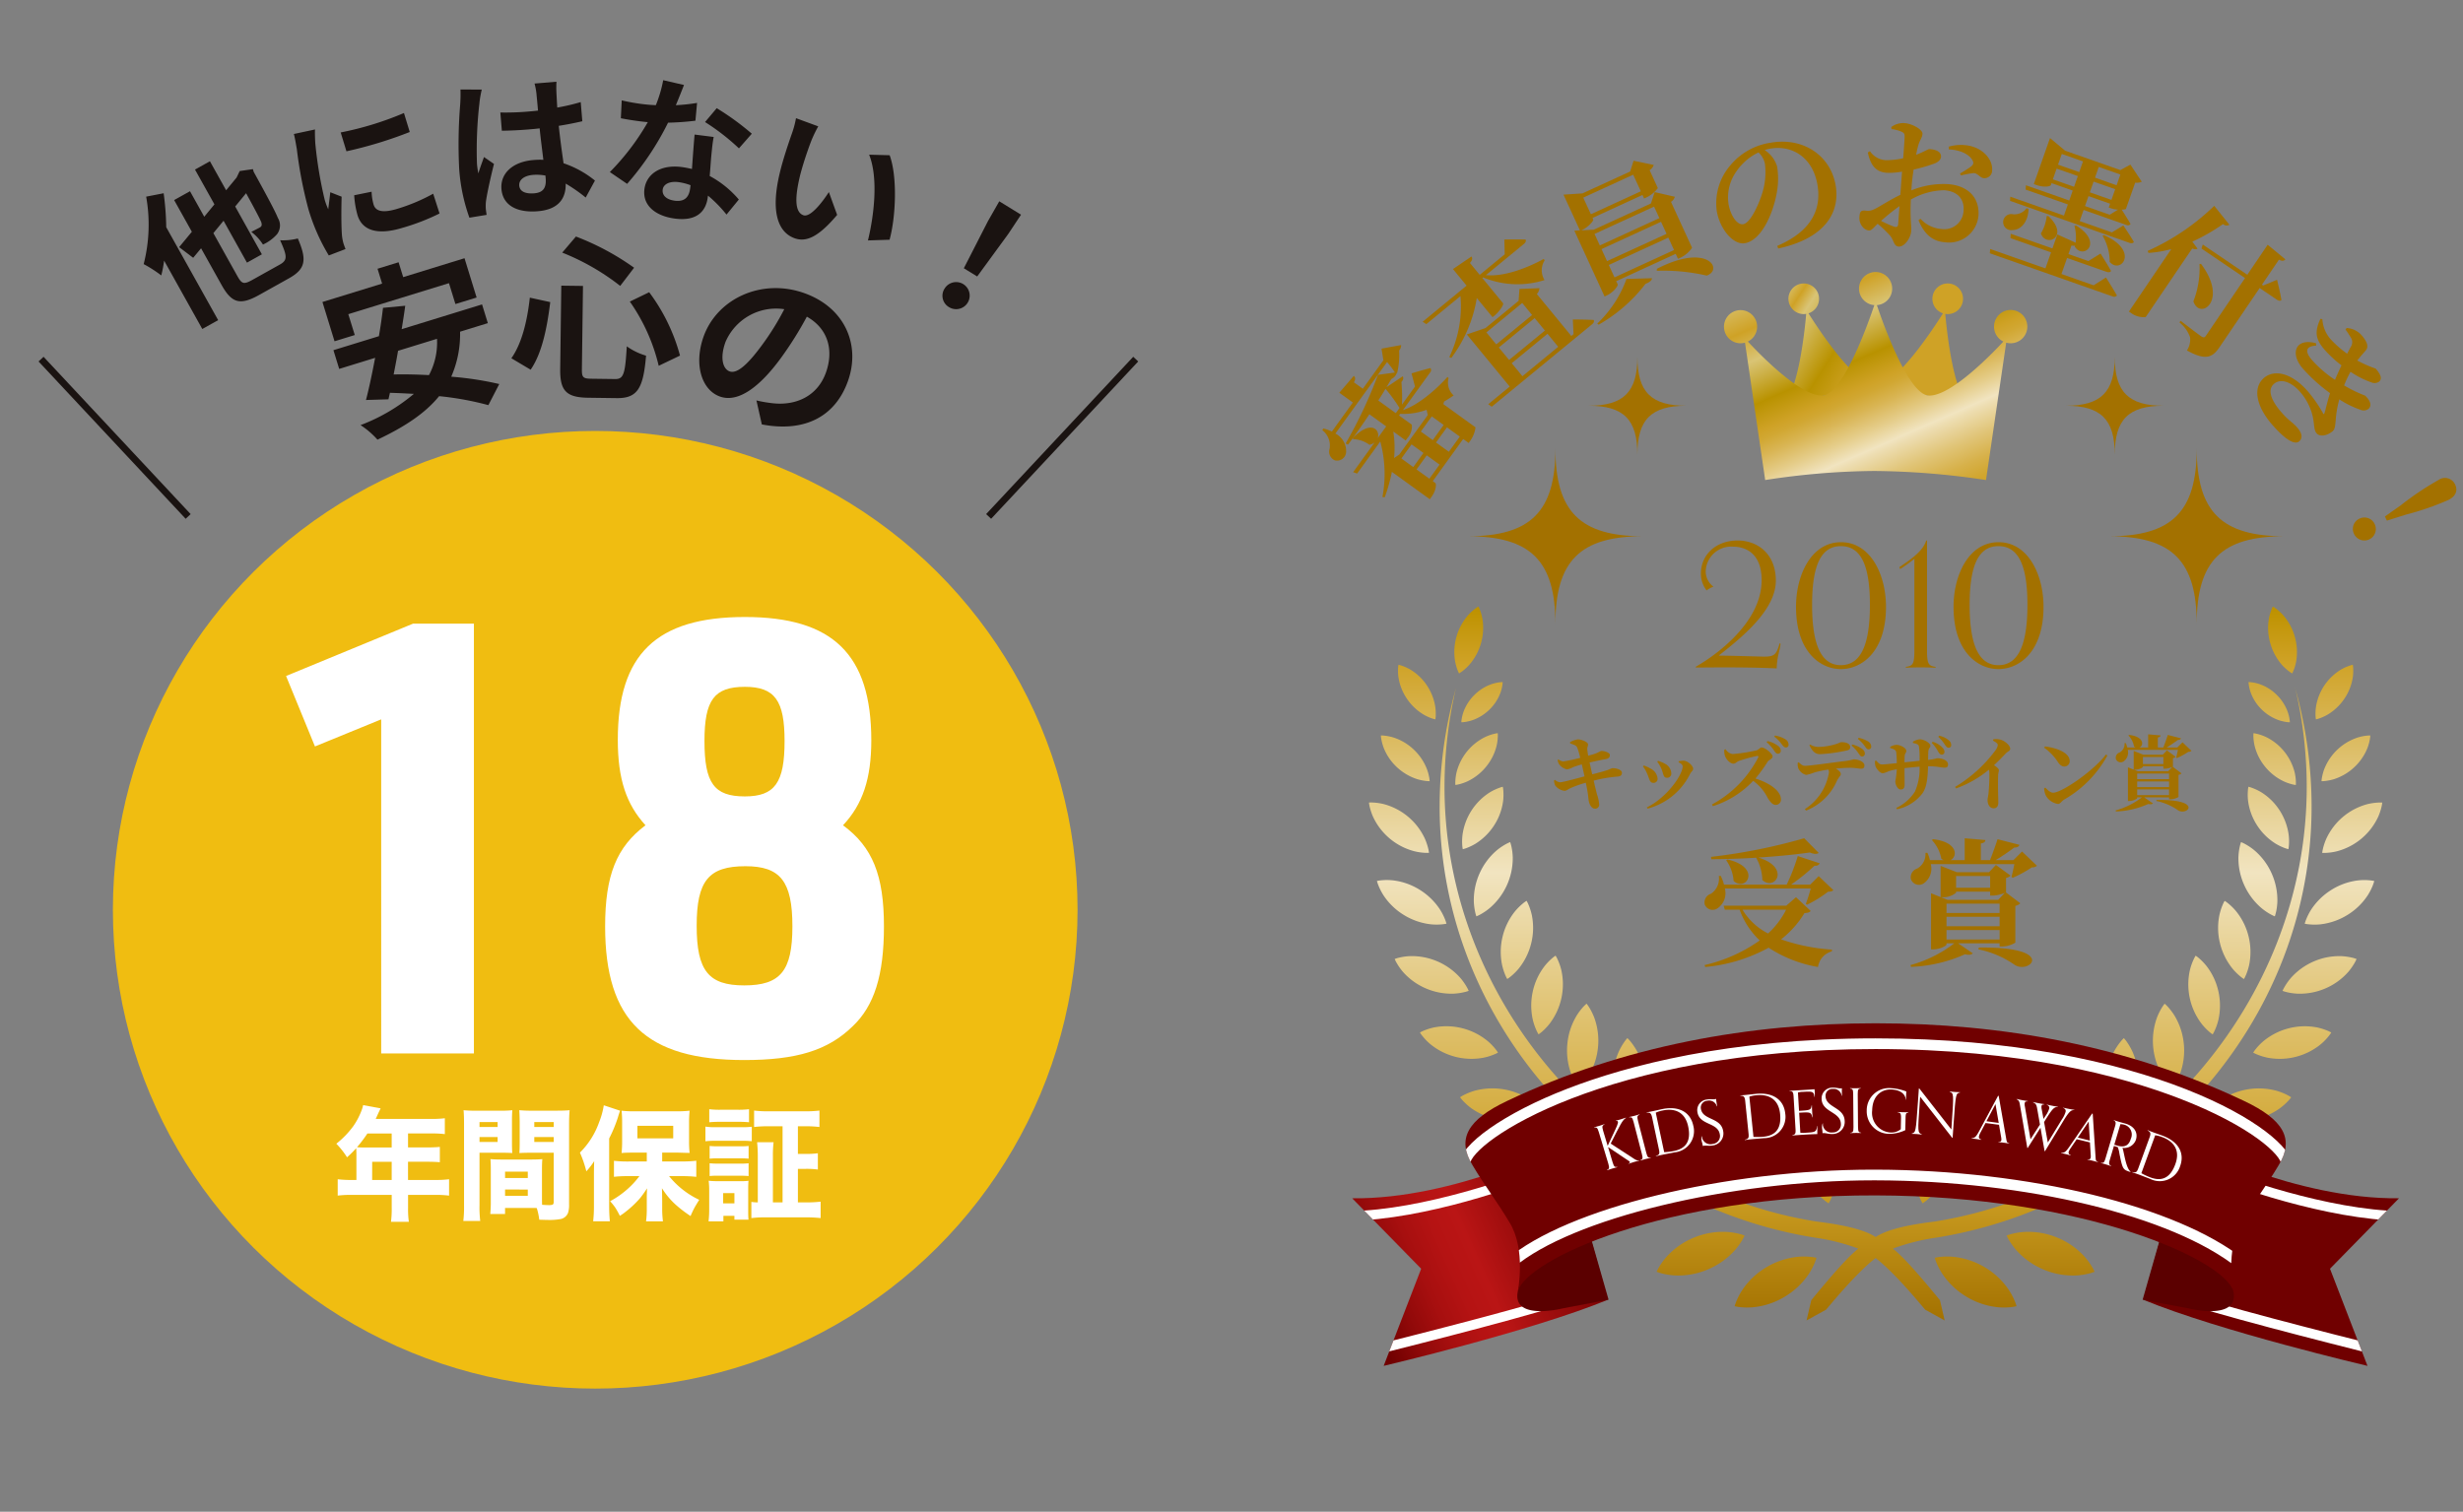 <?xml version="1.0" encoding="UTF-8"?>
<svg xmlns="http://www.w3.org/2000/svg" xmlns:xlink="http://www.w3.org/1999/xlink" width="360" height="221" viewBox="0 0 360 221">
  <rect x="0" y="0" width="360" height="221" fill="#808080" stroke="none"/>
  <defs>
    <linearGradient id="linear-gradient" x1="0.024" y1="0.663" x2="0.922" y2="0.313" gradientUnits="objectBoundingBox">
      <stop offset="0" stop-color="#700000"></stop>
      <stop offset="0.005" stop-color="#710000"></stop>
      <stop offset="0.139" stop-color="#900909"></stop>
      <stop offset="0.269" stop-color="#a70f0f"></stop>
      <stop offset="0.392" stop-color="#b51313"></stop>
      <stop offset="0.5" stop-color="#ba1515"></stop>
      <stop offset="1" stop-color="#700000"></stop>
    </linearGradient>
    <linearGradient id="linear-gradient-2" x1="0.5" y1="1" x2="0.5" gradientUnits="objectBoundingBox">
      <stop offset="0" stop-color="#a37100"></stop>
      <stop offset="0.199" stop-color="#cfa226"></stop>
      <stop offset="0.271" stop-color="#d3aa3a"></stop>
      <stop offset="0.421" stop-color="#dfc16e"></stop>
      <stop offset="0.627" stop-color="#f1e4c0"></stop>
      <stop offset="0.729" stop-color="#e5ce8d"></stop>
      <stop offset="0.92" stop-color="#cfa226"></stop>
      <stop offset="0.993" stop-color="#be9200"></stop>
    </linearGradient>
    <linearGradient id="linear-gradient-3" x1="-0.145" y1="0.244" x2="0.754" y2="0.991" gradientUnits="objectBoundingBox">
      <stop offset="0.024" stop-color="#d9c475"></stop>
      <stop offset="0.153" stop-color="#cfa226"></stop>
      <stop offset="0.261" stop-color="#d9c475"></stop>
      <stop offset="0.645" stop-color="#b99200"></stop>
      <stop offset="0.916" stop-color="#cfa226"></stop>
      <stop offset="1" stop-color="#cfa226"></stop>
    </linearGradient>
    <linearGradient id="linear-gradient-4" x1="35.658" y1="0.953" x2="36.451" y2="0.295" gradientUnits="objectBoundingBox">
      <stop offset="0" stop-color="#cfa226"></stop>
      <stop offset="0.488" stop-color="#cfa226"></stop>
      <stop offset="0.774" stop-color="#d9c475"></stop>
      <stop offset="0.958" stop-color="#cfa226"></stop>
    </linearGradient>
    <linearGradient id="linear-gradient-5" x1="0.171" y1="-0.005" x2="0.837" y2="1.037" gradientUnits="objectBoundingBox">
      <stop offset="0.024" stop-color="#d9c475"></stop>
      <stop offset="0.153" stop-color="#cfa226"></stop>
      <stop offset="0.261" stop-color="#d9c475"></stop>
      <stop offset="0.408" stop-color="#b99200"></stop>
      <stop offset="0.502" stop-color="#cfa226"></stop>
      <stop offset="0.531" stop-color="#d1a732"></stop>
      <stop offset="0.585" stop-color="#d9b554"></stop>
      <stop offset="0.657" stop-color="#e5cd8a"></stop>
      <stop offset="0.721" stop-color="#f1e4c0"></stop>
      <stop offset="0.741" stop-color="#edddb1"></stop>
      <stop offset="0.83" stop-color="#e0c476"></stop>
      <stop offset="0.906" stop-color="#d7b14a"></stop>
      <stop offset="0.965" stop-color="#d1a62f"></stop>
      <stop offset="1" stop-color="#cfa226"></stop>
    </linearGradient>
    <linearGradient id="linear-gradient-6" x1="8.934" y1="4.408" x2="9.641" y2="4.408" gradientUnits="objectBoundingBox">
      <stop offset="0" stop-color="#a37100"></stop>
      <stop offset="0.209" stop-color="#cfa226"></stop>
      <stop offset="0.255" stop-color="#d1a733"></stop>
      <stop offset="0.339" stop-color="#d9b655"></stop>
      <stop offset="0.452" stop-color="#e5ce8c"></stop>
      <stop offset="0.547" stop-color="#f1e4c0"></stop>
      <stop offset="0.677" stop-color="#e5ce8d"></stop>
      <stop offset="0.92" stop-color="#cfa226"></stop>
      <stop offset="0.993" stop-color="#be9200"></stop>
    </linearGradient>
    <linearGradient id="linear-gradient-7" x1="14.733" y1="7.315" x2="15.44" y2="7.315" xlink:href="#linear-gradient-6"></linearGradient>
    <linearGradient id="linear-gradient-8" x1="21.063" y1="-11.375" x2="21.771" y2="-11.375" xlink:href="#linear-gradient-6"></linearGradient>
    <linearGradient id="linear-gradient-9" x1="38.186" y1="-21.024" x2="38.893" y2="-21.024" xlink:href="#linear-gradient-6"></linearGradient>
    <clipPath id="clip-path">
      <path id="パス_906" data-name="パス 906" d="M66.5,745.164s-15.968,8.175-30.99,8l10.082,10.3-5.481,14.2S61.728,772.591,72.868,768Z" transform="translate(-35.514 -745.164)" fill="url(#linear-gradient)"></path>
    </clipPath>
    <linearGradient id="linear-gradient-11" x1="-2.808" y1="-18.361" x2="-1.88" y2="-18.723" xlink:href="#linear-gradient"></linearGradient>
    <clipPath id="clip-path-2">
      <path id="パス_911" data-name="パス 911" d="M227.208,745.164s15.969,8.175,30.993,8l-10.084,10.3,5.48,14.2s-21.613-5.067-32.752-9.661Z" transform="translate(-220.846 -745.164)" fill="none"></path>
    </clipPath>
    <clipPath id="clip-path-3">
      <path id="パス_916" data-name="パス 916" d="M63.087,737.759c-2.407-3.9-.676-6.712,5.034-9.418,17.032-8.09,35.448-11.355,53.862-11.355s36.832,3.265,53.863,11.355c5.711,2.706,7.441,5.513,5.036,9.418-1.807,3.055-3.612,5.327-5.418,8.381-2.407,3.919-1.188,10.034-1.188,10.034-1.219-4.552-21.567-13.958-52.291-14.027-31.138-.069-51.073,9.475-52.293,14.027,0,0,1.221-6.115-1.189-10.034C66.7,743.086,64.892,740.814,63.087,737.759Z" transform="translate(-62.033 -716.986)" fill="none"></path>
    </clipPath>
    <linearGradient id="linear-gradient-12" x1="7.429" y1="-21.602" x2="8.429" y2="-21.602" gradientUnits="objectBoundingBox">
      <stop offset="0" stop-color="#700000"></stop>
      <stop offset="0.5" stop-color="#ba1515"></stop>
      <stop offset="1" stop-color="#700000"></stop>
    </linearGradient>
  </defs>
  <g id="pc_top02" transform="translate(-1494 -775)">
    <g id="pc_top01" transform="translate(8.5)">
      <g id="グループ_126" data-name="グループ 126" transform="translate(1502.464 838.26)">
        <ellipse id="楕円形_14" data-name="楕円形 14" cx="70.5" cy="70" rx="70.5" ry="70" transform="translate(-0.464 -0.26)" fill="#f0bd11"></ellipse>
        <path id="パス_4632" data-name="パス 4632" d="M18.216,0H31.768V-62.832H22.88L4.312-55.176l4.224,10.3,9.68-3.96ZM56.848-33.352c-4.224,3.168-5.9,7.3-5.9,14.784C50.952-4.752,56.936.968,71.28.968,78.936.968,83.512-.44,87.12-3.96,90.288-6.952,91.7-11.44,91.7-18.568c0-7.48-1.672-11.616-5.984-14.784,2.9-3.08,4.136-6.864,4.136-12.408,0-12.584-5.632-18.04-18.48-18.04C58.432-63.8,52.8-58.344,52.8-45.848,52.8-40.128,54.032-36.432,56.848-33.352Zm14.52-20.24c4.4,0,5.808,2.024,5.808,7.92,0,6.072-1.408,8.1-5.808,8.1-4.488,0-5.9-1.936-5.9-8.1C65.472-51.656,66.88-53.592,71.368-53.592Zm.088,26.224c5.1,0,6.864,2.2,6.864,8.8,0,6.512-1.76,8.624-7.04,8.624-5.192,0-6.952-2.112-6.952-8.712S66.088-27.368,71.456-27.368Z" transform="translate(20.536 90.74)" fill="#fff"></path>
        <path id="パス_4633" data-name="パス 4633" d="M-32.405-4.5V-8.262q0-.475-.035-.879a15.057,15.057,0,0,1-1.336,1.327A11.973,11.973,0,0,0-35.341-9.8a13.233,13.233,0,0,0,2.479-2.566,10.318,10.318,0,0,0,1.274-2.479,4.419,4.419,0,0,0,.167-.6l2.558.475q-.141.272-.4.835-.185.422-.325.712h8.165a15.332,15.332,0,0,0,1.942-.1v2.32a15.205,15.205,0,0,0-1.942-.1h-3.437v2.048h2.689q1.2,0,1.96-.079v2.241q-.738-.07-1.881-.07h-2.769V-4.5H-20.9a15.241,15.241,0,0,0,2.039-.105v2.391A15.485,15.485,0,0,0-20.9-2.32h-3.955v1.89a13.4,13.4,0,0,0,.114,2.048h-2.61a14.624,14.624,0,0,0,.105-2.083V-2.32h-5.836a16.034,16.034,0,0,0-2.057.105V-4.605a16.162,16.162,0,0,0,2.057.105Zm2.3,0h2.856V-7.154H-30.1Zm-2.215-4.79q.457.044,1.125.044h3.946v-2.048H-30.8A19.692,19.692,0,0,1-32.317-9.29ZM-5.265-.87q.633.044.914.044a2,2,0,0,0,.589-.053q.193-.07.193-.4v-7.2H-7.022q-.958,0-1.564.044.044-.545.044-1.6v-3.015Q-8.552-14.01-8.6-14.7a17.917,17.917,0,0,0,1.837.07h3.683q1.178,0,1.837-.07-.079.835-.079,2.013V-.932A3.7,3.7,0,0,1-1.477.316a1.461,1.461,0,0,1-1.187.914,9.117,9.117,0,0,1-1.714.114q-.308,0-1.3-.035A9.214,9.214,0,0,0-6.047-.4q-.4-.009-.826-.009h-3.806V.475h-2.162a17.83,17.83,0,0,0,.079-1.846V-5.985q0-.984-.053-1.564.633.062,1.617.062h4.351q.984,0,1.617-.062-.053.563-.053,1.564v4.078Q-5.282-1.318-5.265-.87ZM-6.407-12.964v.721h2.839v-.721Zm0,2.188v.721h2.839v-.721Zm-4.271,5.063v.923h3.322v-.923Zm0,2.61v.914h3.322V-3.1Zm-3.735-5.379V-.817a16.515,16.515,0,0,0,.105,2.312h-2.47a18.28,18.28,0,0,0,.105-2.329V-12.656q0-1.336-.07-2.039a18.279,18.279,0,0,0,1.828.07h3.463a16.847,16.847,0,0,0,1.837-.07q-.062.712-.053,1.652v3.015q0,1.09.044,1.591-.589-.044-1.564-.044Zm0-4.482v.721h2.646v-.721Zm0,2.188v.721h2.646v-.721ZM10.037-7.207V-8.5h-1.9q-1.23,0-1.784.062a16.737,16.737,0,0,0,.079-1.793v-2.733a15.558,15.558,0,0,0-.079-1.661,16.1,16.1,0,0,0,2,.088h5.941a17.174,17.174,0,0,0,2-.088,16.792,16.792,0,0,0-.079,1.811v2.61a16.028,16.028,0,0,0,.079,1.758q-.2-.018-.527-.018l-1.2-.035H12.287v1.292h2.936a16.451,16.451,0,0,0,2.048-.105v2.355a18.882,18.882,0,0,0-1.978-.105h-2A12.441,12.441,0,0,0,17.7-1.6q-.483.782-.633,1.046A14.058,14.058,0,0,0,16.436.773,18.226,18.226,0,0,1,14.309-.844a11.022,11.022,0,0,1-1.371-1.468q-.255-.325-.686-.976.018.51.026,1.081t.009.8V-.07A14.367,14.367,0,0,0,12.4,1.547H9.932a14.305,14.305,0,0,0,.105-1.626V-2.171q.018-.589.035-1.107a15.094,15.094,0,0,1-.993,1.406A14.585,14.585,0,0,1,7,.105,9.415,9.415,0,0,1,6.1.747a11.848,11.848,0,0,0-.668-1.2,8.291,8.291,0,0,0-.756-.94A13.318,13.318,0,0,0,7.444-3.375,12.23,12.23,0,0,0,8.956-5.062H7.286a17.66,17.66,0,0,0-2.048.1V-7.3a17.244,17.244,0,0,0,2.048.1ZM8.666-12.419v1.837H13.9v-1.837ZM2.347-7.251A10.159,10.159,0,0,1,1.2-5.766,16.41,16.41,0,0,0,.264-8.5,11.78,11.78,0,0,0,3.085-12.99a11.133,11.133,0,0,0,.668-2.426l2.382.791q-.114.281-.325.993a20.161,20.161,0,0,1-1.274,3.067V-.536q.009,1.169.105,2.074H2.2A19.723,19.723,0,0,0,2.312-.554v-4.8Q2.312-6.091,2.347-7.251ZM29.883-1.222V-12.349h-2a16.862,16.862,0,0,0-2.162.105v-2.4a16.549,16.549,0,0,0,2.18.105h5.2a16.58,16.58,0,0,0,2.171-.105v2.4a16.43,16.43,0,0,0-2.145-.105H32.124v4.043h1.143a12.711,12.711,0,0,0,1.775-.1v2.382a12.257,12.257,0,0,0-1.775-.1H32.124v4.9h1.248a16.994,16.994,0,0,0,2.074-.105v2.4A18.735,18.735,0,0,0,33.311.967H27.422a15.735,15.735,0,0,0-2.1.105V-1.292a6.509,6.509,0,0,0,.94.07V-7.954a19.676,19.676,0,0,0-.1-2.065h2.408a16.377,16.377,0,0,0-.1,2.065v6.732ZM19.169-12.937v-1.907a11.9,11.9,0,0,0,1.564.079h2.681a11.9,11.9,0,0,0,1.564-.079v1.907A15.115,15.115,0,0,0,23.414-13H20.733A14.96,14.96,0,0,0,19.169-12.937Zm-.562,2.777V-12.3a9.194,9.194,0,0,0,1.45.088h3.876a11.084,11.084,0,0,0,1.45-.07v2.118a10.622,10.622,0,0,0-1.389-.062H20.057A11.719,11.719,0,0,0,18.606-10.16Zm.615,2.549V-9.475a8.679,8.679,0,0,0,1.134.053h3.472a8.336,8.336,0,0,0,1.09-.053v1.863q-.369-.044-1.09-.053H20.355A9.453,9.453,0,0,0,19.222-7.611Zm0,2.54V-6.943a9.453,9.453,0,0,0,1.134.053H23.81a8.521,8.521,0,0,0,1.107-.053v1.872q-.378-.044-1.143-.053H20.329A9.3,9.3,0,0,0,19.222-5.071Zm-.158,6.618A14.352,14.352,0,0,0,19.16-.2V-2.988a10.923,10.923,0,0,0-.079-1.4,11.63,11.63,0,0,0,1.362.062h3.3a8.48,8.48,0,0,0,1.16-.053q-.044.431-.044,1.257V-.062q0,.967.044,1.362H22.843V.747H21.234v.8ZM21.2-2.575v1.494h1.644V-2.575Z" transform="translate(67.536 113.74)" fill="#fff"></path>
      </g>
      <g id="グループ_7381" data-name="グループ 7381" transform="translate(1395.924 478.781)">
        <line id="線_107" data-name="線 107" x2="21.5" y2="23" transform="translate(95.576 348.719)" fill="none" stroke="#1a1311" stroke-width="1"></line>
        <line id="線_109" data-name="線 109" x1="21.5" y2="23" transform="translate(234.076 348.719)" fill="none" stroke="#1a1311" stroke-width="1"></line>
        <g id="グループ_7386" data-name="グループ 7386" transform="translate(-1.616 0.098)">
          <g id="グループ_7387" data-name="グループ 7387" transform="translate(0 -3)">
            <g id="グループ_7386-2" data-name="グループ 7386">
              <path id="パス_1004" data-name="パス 1004" d="M115.111,327.372a40.538,40.538,0,0,1,.378,4.964l7.588,13.586-2.317,1.294-5.58-9.993a18.587,18.587,0,0,1-.415,2.164,18.511,18.511,0,0,0-2.573-1.655,23.285,23.285,0,0,0,.365-9.862ZM132.088,337.8c1.159-.646,1.092-1.227.049-3.556a8.7,8.7,0,0,0,2.585-.259c1.328,3.07,1.19,4.435-1.284,5.817l-4.339,2.423c-2.807,1.568-4.02,1.241-5.522-1.448l-2.994-5.359-1.154,1.39-2.054-1.557,1.86-2.249-2.589-4.633,2.317-1.294,2.084,3.73,1.487-1.809-2.839-5.085,2.179-1.218,2.369,4.241,1.534-1.862.451-.946,1.93-.28.118.4c1.889,3.427,3.165,5.8,3.53,6.735a2.111,2.111,0,0,1-.132,2.392,6.2,6.2,0,0,1-2.045,1.5,7.149,7.149,0,0,0-1.706-1.856c.443-.222,1-.509,1.22-.629.274-.154.368-.308.247-.757-.128-.366-.812-1.683-2.229-4.266l-1.592,1.944,3.9,6.99-2.18,1.217-3.42-6.126-1.489,1.811,3.51,6.282c.657,1.178.952,1.244,2.229.532Z" fill="#1a1311"></path>
              <path id="パス_1005" data-name="パス 1005" d="M137.282,320.132a59.717,59.717,0,0,0,1.374,8.212,10.878,10.878,0,0,0,.513,1.372c.1-.83.214-1.688.3-2.49l1.656.648c-.059,1.969-.054,4.532.057,5.744a6.8,6.8,0,0,0,.2,1.045c.072.236.2.574.311.868l-2.443.933a28.717,28.717,0,0,1-2.984-6.781,62.614,62.614,0,0,1-1.693-8.8c-.119-.622-.24-1.48-.428-2.174l3.091-.661C137.2,318.557,137.25,319.718,137.282,320.132Zm12.953-4.489.847,2.775a60.533,60.533,0,0,1-9.253,2.821l-.84-2.755A46.237,46.237,0,0,0,150.235,315.643ZM145.8,329.034c.288.947,1.283,1.279,3.478.61a26.607,26.607,0,0,0,5.231-2.206l.928,2.892a31.8,31.8,0,0,1-5.427,2.1c-3.7,1.129-5.887.361-6.562-1.855a13.77,13.77,0,0,1-.487-2.91l2.546-.517A7.674,7.674,0,0,0,145.8,329.034Z" fill="#1a1311"></path>
              <path id="パス_1006" data-name="パス 1006" d="M161.261,314.255a60.016,60.016,0,0,0-.356,8.766,10.651,10.651,0,0,0,.21,1.449c.227-.809.545-1.6.818-2.392l1.461,1.007c-.476,1.89-1,4.236-1.172,5.469a6.354,6.354,0,0,0-.025,1.063c.019.224.074.6.122.916l-2.517.412a26.424,26.424,0,0,1-1.492-7.1,71.307,71.307,0,0,1,.143-9.425,21.363,21.363,0,0,0,.042-2.215l3.115.012A14.674,14.674,0,0,0,161.261,314.255Zm11.256-1.724c.019.495.065,1.326.125,2.314a30.6,30.6,0,0,0,3.431-.8l.233,2.8c-1.063.247-2.218.478-3.443.67.224,2.171.486,3.955.7,5.472a14.717,14.717,0,0,1,4.589,2.531L176.8,328a23.445,23.445,0,0,0-2.923-2.038c.045,2.164-1.04,3.789-4.066,4.039-3.094.257-5.129-.882-5.325-3.237-.189-2.264,1.61-3.993,4.658-4.246a10,10,0,0,1,1.465-.032c-.16-1.386-.386-3.015-.54-4.6-.536.067-1.075.112-1.59.155-1.323.11-2.6.171-3.935.191l-.221-2.668a37.819,37.819,0,0,0,3.941-.123c.514-.043,1.053-.088,1.566-.153-.091-1.1-.189-2.016-.229-2.487a9.565,9.565,0,0,0-.28-1.467l3.207-.266A14.207,14.207,0,0,0,172.517,312.531Zm-3.237,14.85c1.367-.113,1.779-.87,1.669-2.193-.01-.111-.02-.246-.033-.4a6.937,6.937,0,0,0-1.814-.1c-1.278.105-2.085.715-2.015,1.566C167.164,327.173,168.093,327.48,169.28,327.381Z" fill="#1a1311"></path>
              <path id="パス_1007" data-name="パス 1007" d="M189.977,314.5a27.635,27.635,0,0,0,3.1-.333l-.239,2.6a38.945,38.945,0,0,1-4,.288,41.453,41.453,0,0,1-5.983,8.945l-2.525-1.725a35.453,35.453,0,0,0,5.548-7.3c-.4-.029-.783-.076-1.163-.124-.915-.116-1.826-.254-2.777-.443l.127-2.613a28.222,28.222,0,0,0,2.947.531c.67.085,1.341.147,2.041.168a18.857,18.857,0,0,0,1.074-3.65l3.04.7C190.9,312.232,190.464,313.333,189.977,314.5Zm5.172,7.5c-.06.65-.128,1.73-.224,2.851a14.711,14.711,0,0,1,4.256,3.439l-1.8,2.2a19.048,19.048,0,0,0-2.71-2.769c-.007.067-.019.157-.028.223-.262,2.075-1.6,3.538-4.771,3.137-2.767-.35-4.8-1.853-4.489-4.307.278-2.187,2.319-3.629,5.42-3.237.535.068,1.02.175,1.528.284.12-1.662.259-3.662.387-5.029l2.789.353C195.325,320.068,195.251,321.011,195.149,322Zm-5.351,6.463c1.538.195,2.115-.593,2.27-1.821.016-.134.034-.267.056-.446a8.134,8.134,0,0,0-1.778-.452c-1.3-.163-2.193.313-2.292,1.093C187.949,327.659,188.571,328.3,189.8,328.459Zm4.446-11.5,1.706-2.027a38.528,38.528,0,0,1,5.128,3.731l-1.88,2.142A32.463,32.463,0,0,0,194.244,316.962Z" fill="#1a1311"></path>
              <path id="パス_1008" data-name="パス 1008" d="M209.625,320.09c-.506,1.372-1.045,2.97-1.457,4.542-.78,3.16-.883,5.485.454,5.955,1,.352,2.72-1.831,3.72-3.387l1.21,3.336c-2.7,3.2-4.494,4.021-6.192,3.422-2.333-.822-3.607-3.632-2.2-9.526.476-2.027,1.33-4.516,1.785-5.81a13.648,13.648,0,0,0,.594-2.224l3.251,1.194A18.268,18.268,0,0,0,209.625,320.09Zm11.59,14.077-3.16.1c.864-3.535,1.557-9.086.172-12.532l3,.08C222.383,324.968,222.126,330.839,221.215,334.167Z" fill="#1a1311"></path>
              <path id="パス_1009" data-name="パス 1009" d="M229.261,341.3a1.979,1.979,0,1,1,.647,2.724A1.921,1.921,0,0,1,229.261,341.3Zm6.327-9.839,1.661-2.911,3.18,1.957-1.855,2.8-4.551,6.23-1.954-1.2Z" fill="#1a1311"></path>
            </g>
          </g>
          <g id="グループ_7389" data-name="グループ 7389" transform="translate(0 -3)">
            <g id="グループ_7388" data-name="グループ 7388">
              <path id="パス_1010" data-name="パス 1010" d="M143.046,348.1l-2.957.911-1.768-5.742,8.722-2.687-.67-2.173,3.078-.949.671,2.174,8.965-2.763,1.769,5.743-3.1.955-.941-3.054L142.1,345.05Zm15.392-.488a15.51,15.51,0,0,1-1.292,6.577,47.178,47.178,0,0,1,7.019,1.074l-1.591,3.085a43.91,43.91,0,0,0-7.2-1.312c-2.056,2.532-5.084,4.508-9.009,6.359a12.364,12.364,0,0,0-2.474-2.127,26.787,26.787,0,0,0,7.795-4.568c-1.195-.06-2.366-.126-3.5-.153l-.216.949-3.285.1c.443-1.688.9-3.861,1.338-6.164l-5.253,1.619-.843-2.737,6.646-2.047c.251-1.441.453-2.868.6-4.143l3.249-.305c-.146,1.089-.325,2.24-.522,3.424l11.751-3.62.844,2.737Zm-9.065,2.792c-.2,1.184-.426,2.352-.645,3.463,1.618-.044,3.372,0,5.165.093a10.131,10.131,0,0,0,1.172-5.309Z" fill="#1a1311"></path>
              <path id="パス_1011" data-name="パス 1011" d="M171.617,343.287c-.43,3.5-1.146,7.4-2.866,9.88l-2.816-1.672c1.538-2.178,2.321-5.465,2.7-8.861Zm4.786-2.366-.16,12.142c-.017,1.227.16,1.407,1.361,1.424l3.5.046c1.252.016,1.467-.774,1.7-4.783a9.281,9.281,0,0,0,2.819,1.366c-.4,4.749-1.234,6.247-4.3,6.206l-4.166-.055c-3.245-.043-4.128-1.052-4.085-4.246l.16-12.141Zm-1.03-7.222a37.78,37.78,0,0,1,8.5,4.56l-2.029,2.658a34.189,34.189,0,0,0-8.474-4.867Zm10.706,8.143a27.291,27.291,0,0,1,4.505,9.263l-3.113,1.492a27.233,27.233,0,0,0-4.221-9.387Z" fill="#1a1311"></path>
              <path id="パス_1012" data-name="パス 1012" d="M202.542,361.167l-.787-3.507a19.58,19.58,0,0,0,2.377.411c3.34.375,6.536-.984,7.786-4.5,1.183-3.323.26-6.446-2.795-8.156a51.564,51.564,0,0,1-3.766,6.011c-3.175,4.351-6.309,6.6-8.934,5.666-2.673-.951-3.843-4.677-2.4-8.747,1.979-5.563,8.483-8.594,14.721-6.375,5.972,2.125,8.255,7.605,6.388,12.854C213.328,359.906,208.945,362.388,202.542,361.167Zm-4.7-7.75c1.012.361,2.49-.823,4.634-3.722a38.346,38.346,0,0,0,3.35-5.373,8.047,8.047,0,0,0-8.6,4.806C196.357,351.56,196.9,353.083,197.839,353.417Z" fill="#1a1311"></path>
            </g>
          </g>
        </g>
      </g>
      <rect id="長方形_488" data-name="長方形 488" width="170" height="221" transform="translate(1485.5 775)" fill="none"></rect>
    </g>
    <g id="pc_top02-2" data-name="pc_top02" transform="translate(-11)">
      <g id="グループ_7355" data-name="グループ 7355" transform="translate(1702.644 814.767)">
        <g id="グループ_7298" data-name="グループ 7298" transform="translate(0 0)">
          <path id="パス_895" data-name="パス 895" d="M132.639,711.3l.2-.066a4.863,4.863,0,0,1,.547-.168,10.229,10.229,0,0,1,1.821-.289,11.085,11.085,0,0,1,4.828.828,10.949,10.949,0,0,1,4.014,2.807,9.922,9.922,0,0,1,1.088,1.493,4.6,4.6,0,0,1,.27.508c.059.12.091.187.091.187l-.2.066a4.621,4.621,0,0,1-.549.172,10.033,10.033,0,0,1-1.825.293,10.966,10.966,0,0,1-4.825-.835,11.087,11.087,0,0,1-4.011-2.813A10.069,10.069,0,0,1,133,711.992a5.389,5.389,0,0,1-.268-.5C132.67,711.364,132.639,711.3,132.639,711.3Zm-2.351-7.255a4.643,4.643,0,0,0,.472-.324,10.117,10.117,0,0,0,1.359-1.248,11.109,11.109,0,0,0,2.349-4.3,11,11,0,0,0,.293-4.887,10.234,10.234,0,0,0-.493-1.782,5.211,5.211,0,0,0-.232-.525c-.059-.122-.089-.187-.089-.187l-.176.11c-.106.075-.3.178-.474.323a10.2,10.2,0,0,0-1.363,1.248,10.984,10.984,0,0,0-2.341,4.3,11.121,11.121,0,0,0-.287,4.89,10.19,10.19,0,0,0,.49,1.778,5.069,5.069,0,0,0,.228.524c.06.123.09.187.09.187Zm-8.094,10.708a5.154,5.154,0,0,0,.195.538,9.879,9.879,0,0,0,.865,1.63,11.122,11.122,0,0,0,3.567,3.358,11,11,0,0,0,4.656,1.514,9.924,9.924,0,0,0,1.846-.029,4.714,4.714,0,0,0,.567-.09l.2-.038s-.022-.07-.065-.2a4.368,4.368,0,0,0-.192-.539,9.908,9.908,0,0,0-.865-1.634,10.98,10.98,0,0,0-3.572-3.352,11.115,11.115,0,0,0-4.66-1.51,10.031,10.031,0,0,0-1.843.026,5.255,5.255,0,0,0-.566.089c-.135.026-.2.04-.2.04Zm-1.682-8.269a4.92,4.92,0,0,0,.458-.344,10.2,10.2,0,0,0,1.3-1.307,11.216,11.216,0,0,0,2.236-9.294,10.088,10.088,0,0,0-.572-1.755,5.011,5.011,0,0,0-.254-.516c-.063-.12-.1-.185-.1-.185s-.059.042-.171.119-.29.19-.458.344a10.006,10.006,0,0,0-1.306,1.307,10.933,10.933,0,0,0-2.15,4.4,11.108,11.108,0,0,0-.074,4.9A10.213,10.213,0,0,0,120,705.9a4.3,4.3,0,0,0,.252.513l.1.185Zm23.76-.006a4.57,4.57,0,0,0,.344.457,9.947,9.947,0,0,0,1.3,1.3,11.063,11.063,0,0,0,4.395,2.165,10.933,10.933,0,0,0,4.9.085,10.085,10.085,0,0,0,1.758-.567,5.07,5.07,0,0,0,.515-.253l.184-.1-.119-.169a4.607,4.607,0,0,0-.341-.461,10.3,10.3,0,0,0-1.305-1.312,11.228,11.228,0,0,0-9.293-2.235,10.176,10.176,0,0,0-1.756.564,4.248,4.248,0,0,0-.515.253l-.184.095S144.194,706.367,144.271,706.476Zm-4.814-5.735a4.956,4.956,0,0,0,.464-.338,10.313,10.313,0,0,0,1.32-1.288,11.127,11.127,0,0,0,2.221-4.366,11,11,0,0,0,.148-4.9,10.27,10.27,0,0,0-.546-1.765,4.738,4.738,0,0,0-.248-.517c-.059-.121-.094-.185-.094-.185l-.171.115a5.066,5.066,0,0,0-.467.338,10.168,10.168,0,0,0-1.323,1.289,10.979,10.979,0,0,0-2.214,4.368,11.1,11.1,0,0,0-.142,4.9,10.514,10.514,0,0,0,.542,1.763,5.447,5.447,0,0,0,.246.518l.093.184Zm15.2-.839a4.172,4.172,0,0,0,.353.4,9.54,9.54,0,0,0,1.315,1.113,10.429,10.429,0,0,0,4.251,1.677,10.322,10.322,0,0,0,4.559-.3,9.315,9.315,0,0,0,1.591-.666,4.2,4.2,0,0,0,.457-.275c.108-.067.164-.1.164-.1l-.125-.15a4.28,4.28,0,0,0-.352-.4,9.472,9.472,0,0,0-1.314-1.117,10.336,10.336,0,0,0-4.252-1.669,10.445,10.445,0,0,0-4.559.3,9.7,9.7,0,0,0-1.59.659,4.967,4.967,0,0,0-.46.275l-.163.1Zm-5.226-4.644a4.668,4.668,0,0,0,.355-.4,9.545,9.545,0,0,0,.951-1.437,10.469,10.469,0,0,0,.334-8.914,9.515,9.515,0,0,0-.847-1.5,4.24,4.24,0,0,0-.328-.424c-.08-.1-.122-.151-.122-.151l-.134.143a4.059,4.059,0,0,0-.357.4,9.241,9.241,0,0,0-.954,1.436,10.266,10.266,0,0,0-1.157,4.419,10.424,10.424,0,0,0,.837,4.495,9.406,9.406,0,0,0,.842,1.5,4.624,4.624,0,0,0,.327.425l.121.15Zm12.812-1.934a4.963,4.963,0,0,0,.443.251,9.032,9.032,0,0,0,1.524.6,9.886,9.886,0,0,0,4.339.2,9.776,9.776,0,0,0,4.011-1.666,8.774,8.774,0,0,0,1.227-1.087,5.449,5.449,0,0,0,.444-.532,6.467,6.467,0,0,0-.6-.349,8.968,8.968,0,0,0-1.521-.6,9.941,9.941,0,0,0-8.35,1.477,8.745,8.745,0,0,0-1.227,1.082,4.581,4.581,0,0,0-.331.387l-.114.142Zm-5.263-3.79a4.464,4.464,0,0,0,.285-.418,8.94,8.94,0,0,0,.721-1.469,9.871,9.871,0,0,0,.556-4.311,9.757,9.757,0,0,0-1.332-4.133,8.943,8.943,0,0,0-.98-1.311,6.067,6.067,0,0,0-.495-.487,6.33,6.33,0,0,0-.4.569,9.086,9.086,0,0,0-.726,1.471,9.96,9.96,0,0,0,.789,8.44,9.021,9.021,0,0,0,.977,1.312,4.2,4.2,0,0,0,.358.358c.087.084.134.127.134.127Zm12.3-4.69a8.443,8.443,0,0,0,1.494.456,9.494,9.494,0,0,0,7.842-2.016,8.619,8.619,0,0,0,1.088-1.124,4.651,4.651,0,0,0,.383-.54,4.716,4.716,0,0,0-.6-.288,8.6,8.6,0,0,0-1.5-.459,9.5,9.5,0,0,0-7.837,2.029,8.5,8.5,0,0,0-1.088,1.12,4.872,4.872,0,0,0-.386.539A4.769,4.769,0,0,0,169.277,684.844Zm-6.218-3.534a8.7,8.7,0,0,0,.514-1.474,9.485,9.485,0,0,0,.033-4.152,9.355,9.355,0,0,0-1.738-3.765,8.459,8.459,0,0,0-1.081-1.131,4.657,4.657,0,0,0-.525-.4,4.68,4.68,0,0,0-.311.585,8.59,8.59,0,0,0-.517,1.477,9.49,9.49,0,0,0,1.717,7.913,8.755,8.755,0,0,0,1.076,1.132,4.742,4.742,0,0,0,.524.4A4.832,4.832,0,0,0,163.059,681.309Zm10.535-5.589a8.8,8.8,0,0,0,1.549.222,9.487,9.487,0,0,0,4.077-.767,9.386,9.386,0,0,0,3.362-2.43,8.635,8.635,0,0,0,.9-1.28,4.643,4.643,0,0,0,.3-.592,4.821,4.821,0,0,0-.635-.194,8.618,8.618,0,0,0-1.548-.223,9.38,9.38,0,0,0-4.077.773,9.475,9.475,0,0,0-3.358,2.436,8.774,8.774,0,0,0-.9,1.274,4.919,4.919,0,0,0-.3.592A4.692,4.692,0,0,0,173.594,675.72Zm-5.977-2.51a8.807,8.807,0,0,0,.471-1.491,9.482,9.482,0,0,0-.089-4.148,9.365,9.365,0,0,0-1.848-3.712,8.662,8.662,0,0,0-1.114-1.1,4.82,4.82,0,0,0-.536-.389,4.655,4.655,0,0,0-.295.593,8.714,8.714,0,0,0-.473,1.492,9.363,9.363,0,0,0,.094,4.146,9.5,9.5,0,0,0,1.853,3.715,8.674,8.674,0,0,0,1.112,1.1,4.89,4.89,0,0,0,.534.39A4.8,4.8,0,0,0,167.617,673.21Zm9.251-7.4a8.7,8.7,0,0,0,1.584,0,9.577,9.577,0,0,0,3.975-1.365,9.455,9.455,0,0,0,3.015-2.926,8.761,8.761,0,0,0,.718-1.414,6.314,6.314,0,0,0,.21-.637,5.922,5.922,0,0,0-.663-.1,8.57,8.57,0,0,0-1.586,0,9.411,9.411,0,0,0-3.971,1.369,9.592,9.592,0,0,0-3.014,2.931,8.74,8.74,0,0,0-.718,1.41,5.06,5.06,0,0,0-.213.638A5.238,5.238,0,0,0,176.869,665.811Zm-4.85-1.817a8.494,8.494,0,0,0,.191-1.571,9.578,9.578,0,0,0-.861-4.115,9.47,9.47,0,0,0-2.533-3.354,8.823,8.823,0,0,0-1.313-.886,5.808,5.808,0,0,0-.607-.286,5.859,5.859,0,0,0-.181.643A8.471,8.471,0,0,0,166.52,656a9.487,9.487,0,0,0,.866,4.112,9.61,9.61,0,0,0,2.537,3.35,8.639,8.639,0,0,0,1.31.889,5.057,5.057,0,0,0,.607.289A5.259,5.259,0,0,0,172.018,663.994Zm7.391-8.642a8.228,8.228,0,0,0,1.5-.227,9.225,9.225,0,0,0,6.036-5.044,8.372,8.372,0,0,0,.483-1.441,4.594,4.594,0,0,0,.11-.634,5.066,5.066,0,0,0-.642,0,8.519,8.519,0,0,0-1.506.223,9.228,9.228,0,0,0-6.027,5.055,8.444,8.444,0,0,0-.488,1.438,4.9,4.9,0,0,0-.111.634A4.73,4.73,0,0,0,179.409,655.352Zm-5.512-1.133a7.8,7.8,0,0,0-.029-1.439,8.7,8.7,0,0,0-1.3-3.589,8.611,8.611,0,0,0-2.711-2.693,7.726,7.726,0,0,0-1.3-.626,4.35,4.35,0,0,0-.582-.182,4.071,4.071,0,0,0-.08.6,7.793,7.793,0,0,0,.028,1.44,8.6,8.6,0,0,0,1.309,3.587,8.714,8.714,0,0,0,2.714,2.688,8.182,8.182,0,0,0,1.294.631,4.8,4.8,0,0,0,.581.182A4.1,4.1,0,0,0,173.9,654.219Zm5.315-9.372a7.284,7.284,0,0,0,1.27-.263,7.855,7.855,0,0,0,2.966-1.748,7.747,7.747,0,0,0,1.938-2.842,7.292,7.292,0,0,0,.344-1.251,4.349,4.349,0,0,0,.062-.547,4.219,4.219,0,0,0-.548.029,7.213,7.213,0,0,0-1.274.262,7.887,7.887,0,0,0-4.9,4.6,7.255,7.255,0,0,0-.344,1.249,3.779,3.779,0,0,0-.064.545A3.9,3.9,0,0,0,179.212,644.848Zm-4.3.035a7.3,7.3,0,0,0-.175-1.285,7.844,7.844,0,0,0-1.546-3.079,7.746,7.746,0,0,0-2.709-2.129,6.917,6.917,0,0,0-1.226-.426,4.064,4.064,0,0,0-.542-.1,3.983,3.983,0,0,0-.007.55,7.111,7.111,0,0,0,.174,1.289,7.742,7.742,0,0,0,1.549,3.077,7.836,7.836,0,0,0,2.712,2.125,7.352,7.352,0,0,0,1.225.43,3.837,3.837,0,0,0,.54.1A4.187,4.187,0,0,0,174.911,644.883Zm-.3-16.279a7.581,7.581,0,0,0,.355-1.3,8.176,8.176,0,0,0-.22-3.579,8.047,8.047,0,0,0-1.722-3.144,7.187,7.187,0,0,0-1-.912,3.662,3.662,0,0,0-.476-.318,4.351,4.351,0,0,0-.231.522,7.366,7.366,0,0,0-.359,1.307,8.055,8.055,0,0,0,.226,3.578A8.163,8.163,0,0,0,172.9,627.9a7.439,7.439,0,0,0,1,.912,4.348,4.348,0,0,0,.476.319A4.093,4.093,0,0,0,174.607,628.6Zm3.749,7.091a6.961,6.961,0,0,0,1.162-.531,7.716,7.716,0,0,0,2.47-2.329,7.623,7.623,0,0,0,1.242-3.158,6.611,6.611,0,0,0,.056-1.277,4.365,4.365,0,0,0-.056-.539,3.864,3.864,0,0,0-.523.148,6.826,6.826,0,0,0-1.165.529,7.784,7.784,0,0,0-3.7,5.491,7.108,7.108,0,0,0-.061,1.277,4.051,4.051,0,0,0,.057.539A4.114,4.114,0,0,0,178.356,635.7Zm-4.374.1a6.087,6.087,0,0,0-.279-1.084,6.724,6.724,0,0,0-1.622-2.481,6.625,6.625,0,0,0-2.525-1.556,5.924,5.924,0,0,0-1.093-.248,3.355,3.355,0,0,0-.472-.034,3.169,3.169,0,0,0,.047.472,6.028,6.028,0,0,0,.276,1.085,6.672,6.672,0,0,0,1.627,2.481,6.756,6.756,0,0,0,2.528,1.552,6.445,6.445,0,0,0,1.089.248,3.2,3.2,0,0,0,.472.034A3.753,3.753,0,0,0,173.983,635.792Zm.822-4.573a63.37,63.37,0,0,1,1.689,14.486c0,31.446-24.107,58.714-54.264,63.528-.882.142-6.211.658-8.678,2.236s-3.059,1.481-9.474,9.277l-.691,2.963,2.863-1.581c3.454-4.143,6.71-7.6,8.882-8.584a30.589,30.589,0,0,1,7.173-1.932c30.514-4.853,54.9-31.237,54.9-63.055A63.91,63.91,0,0,0,174.805,631.22ZM94.138,711.233a4.912,4.912,0,0,0-.546-.168,10.255,10.255,0,0,0-1.823-.289,11.088,11.088,0,0,0-4.828.828,10.941,10.941,0,0,0-4.012,2.807,9.959,9.959,0,0,0-1.09,1.493,4.525,4.525,0,0,0-.268.508l-.093.187s.069.022.2.066a4.576,4.576,0,0,0,.55.172,9.989,9.989,0,0,0,1.824.293,10.967,10.967,0,0,0,4.825-.835,11.092,11.092,0,0,0,4.011-2.813,10.142,10.142,0,0,0,1.089-1.488,4.623,4.623,0,0,0,.268-.5c.062-.123.094-.189.094-.189S94.267,711.277,94.138,711.233Zm2.81-7.265c.049-.121.159-.308.23-.524a10.251,10.251,0,0,0,.49-1.778,11.086,11.086,0,0,0-.288-4.89,10.968,10.968,0,0,0-2.341-4.3,10.243,10.243,0,0,0-1.362-1.248c-.177-.145-.368-.248-.475-.323l-.175-.11s-.032.066-.089.187a4.7,4.7,0,0,0-.232.525,9.912,9.912,0,0,0-.493,1.782,10.958,10.958,0,0,0,.292,4.887,11.108,11.108,0,0,0,2.349,4.3,10.154,10.154,0,0,0,1.359,1.248,4.859,4.859,0,0,0,.473.324l.173.111S96.89,704.091,96.948,703.968Zm7.693,10.547a5.35,5.35,0,0,0-.567-.089,10.03,10.03,0,0,0-1.843-.026,11.125,11.125,0,0,0-4.662,1.51A10.973,10.973,0,0,0,94,719.262a10.071,10.071,0,0,0-.863,1.634,5.211,5.211,0,0,0-.194.539c-.042.129-.064.2-.064.2l.206.038a4.651,4.651,0,0,0,.565.09,9.935,9.935,0,0,0,1.848.029,11,11,0,0,0,4.657-1.514,11.13,11.13,0,0,0,3.568-3.358,10.124,10.124,0,0,0,.865-1.63,5.278,5.278,0,0,0,.194-.538c.042-.129.066-.2.066-.2Zm2.084-8.1a4.474,4.474,0,0,0,.253-.513,10.234,10.234,0,0,0,.568-1.755,11.115,11.115,0,0,0-.071-4.9,10.949,10.949,0,0,0-2.151-4.4,10.083,10.083,0,0,0-1.307-1.307,5.646,5.646,0,0,0-.458-.344c-.112-.077-.17-.119-.17-.119l-.1.185a5.3,5.3,0,0,0-.253.516,10.151,10.151,0,0,0-.57,1.755,10.968,10.968,0,0,0,.078,4.9,11.093,11.093,0,0,0,2.157,4.4,10.2,10.2,0,0,0,1.3,1.307,5.01,5.01,0,0,0,.457.344l.17.121Zm-24.087-.207a4.378,4.378,0,0,0-.516-.253,10.213,10.213,0,0,0-1.757-.564,11.226,11.226,0,0,0-9.292,2.235,10.14,10.14,0,0,0-1.3,1.312,4.411,4.411,0,0,0-.341.461l-.121.169.183.1a5.23,5.23,0,0,0,.515.253,10.033,10.033,0,0,0,1.759.567,10.933,10.933,0,0,0,4.9-.085,11.049,11.049,0,0,0,4.394-2.165,10.016,10.016,0,0,0,1.305-1.3,4.728,4.728,0,0,0,.343-.457c.078-.109.12-.17.12-.17Zm5.144-5.537a5.218,5.218,0,0,0,.244-.518,10.288,10.288,0,0,0,.542-1.763,11.087,11.087,0,0,0-.14-4.9,10.97,10.97,0,0,0-2.214-4.368,10.048,10.048,0,0,0-1.325-1.289,4.692,4.692,0,0,0-.464-.338l-.172-.115-.1.185a5.188,5.188,0,0,0-.246.517,10.212,10.212,0,0,0-.546,1.765,10.99,10.99,0,0,0,.147,4.9,11.135,11.135,0,0,0,2.221,4.366,10.311,10.311,0,0,0,1.322,1.288,4.66,4.66,0,0,0,.462.338l.172.117S87.719,700.795,87.782,700.674Zm-15.5-1.023a5.068,5.068,0,0,0-.458-.275,9.664,9.664,0,0,0-1.591-.659,10.44,10.44,0,0,0-4.559-.3,10.322,10.322,0,0,0-4.252,1.669,9.362,9.362,0,0,0-1.314,1.117,4.545,4.545,0,0,0-.354.4c-.081.1-.125.15-.125.15l.164.1a4.08,4.08,0,0,0,.459.275,9.281,9.281,0,0,0,1.592.666,10.317,10.317,0,0,0,4.558.3,10.438,10.438,0,0,0,4.252-1.677,9.573,9.573,0,0,0,1.312-1.113,3.813,3.813,0,0,0,.354-.4l.124-.147S72.388,699.718,72.28,699.651Zm5.52-4.4a4.657,4.657,0,0,0,.325-.425,9.494,9.494,0,0,0,.844-1.5,10.452,10.452,0,0,0,.837-4.495,10.268,10.268,0,0,0-1.159-4.419,9.246,9.246,0,0,0-.953-1.436,3.975,3.975,0,0,0-.358-.4c-.087-.093-.132-.143-.132-.143s-.044.051-.124.151a4.362,4.362,0,0,0-.326.424,9.326,9.326,0,0,0-.847,1.5,10.469,10.469,0,0,0,.334,8.914,9.556,9.556,0,0,0,.948,1.437,5.26,5.26,0,0,0,.356.4c.086.092.134.141.134.141S77.72,695.347,77.8,695.249Zm-13.025-2.165a4.04,4.04,0,0,0-.33-.387,8.686,8.686,0,0,0-1.227-1.082,9.938,9.938,0,0,0-8.348-1.477,8.986,8.986,0,0,0-1.523.6,6.214,6.214,0,0,0-.6.349,5.523,5.523,0,0,0,.443.532,8.78,8.78,0,0,0,1.225,1.087,9.953,9.953,0,0,0,8.353,1.464,9.131,9.131,0,0,0,1.523-.6,4.8,4.8,0,0,0,.441-.251c.1-.063.158-.1.158-.1S64.849,693.178,64.774,693.085Zm5.464-3.53a4.192,4.192,0,0,0,.358-.358,8.885,8.885,0,0,0,.978-1.312,9.919,9.919,0,0,0,1.338-4.133,9.788,9.788,0,0,0-.55-4.307,8.987,8.987,0,0,0-.724-1.471,6.179,6.179,0,0,0-.4-.569,5.769,5.769,0,0,0-.5.487,8.987,8.987,0,0,0-.98,1.311,9.784,9.784,0,0,0-1.332,4.133,9.917,9.917,0,0,0,.557,4.311,9.207,9.207,0,0,0,.72,1.469,4.294,4.294,0,0,0,.287.418c.07.1.109.147.109.147ZM57.91,684.021a8.6,8.6,0,0,0-1.089-1.12,9.5,9.5,0,0,0-7.839-2.029,8.566,8.566,0,0,0-1.494.459,4.645,4.645,0,0,0-.6.288,4.462,4.462,0,0,0,.383.54,8.546,8.546,0,0,0,1.086,1.124A9.5,9.5,0,0,0,56.2,685.3a8.477,8.477,0,0,0,1.493-.456,4.606,4.606,0,0,0,.6-.284A4.913,4.913,0,0,0,57.91,684.021Zm6.836-2.531a8.754,8.754,0,0,0,1.076-1.132,9.5,9.5,0,0,0,1.718-7.913,8.481,8.481,0,0,0-.517-1.477,4.527,4.527,0,0,0-.312-.585,4.837,4.837,0,0,0-.523.4,8.343,8.343,0,0,0-1.081,1.131,9.338,9.338,0,0,0-1.738,3.765,9.477,9.477,0,0,0,.032,4.152,8.582,8.582,0,0,0,.515,1.474,4.681,4.681,0,0,0,.308.584A4.637,4.637,0,0,0,64.746,681.49Zm-11.033-6.551a8.528,8.528,0,0,0-.9-1.274,9.5,9.5,0,0,0-7.433-3.209,8.635,8.635,0,0,0-1.549.223,4.841,4.841,0,0,0-.633.194,4.61,4.61,0,0,0,.295.592,8.382,8.382,0,0,0,.9,1.28,9.378,9.378,0,0,0,3.361,2.43,9.481,9.481,0,0,0,4.075.767,8.755,8.755,0,0,0,1.549-.222,4.7,4.7,0,0,0,.633-.19A4.717,4.717,0,0,0,53.713,674.939Zm6.469-1.526a8.8,8.8,0,0,0,1.11-1.1,9.489,9.489,0,0,0,1.854-3.715,9.344,9.344,0,0,0,.093-4.146,8.5,8.5,0,0,0-.473-1.492,4.764,4.764,0,0,0-.293-.593,4.9,4.9,0,0,0-.537.389,8.664,8.664,0,0,0-1.113,1.1,9.382,9.382,0,0,0-1.848,3.712,9.491,9.491,0,0,0-.089,4.148,8.76,8.76,0,0,0,.47,1.491,4.683,4.683,0,0,0,.292.594A5.078,5.078,0,0,0,60.182,673.413Zm-9.628-8.336a8.644,8.644,0,0,0-.718-1.41,9.576,9.576,0,0,0-3.013-2.931,9.425,9.425,0,0,0-3.972-1.369,8.577,8.577,0,0,0-1.587,0,6.021,6.021,0,0,0-.663.1,5.933,5.933,0,0,0,.21.637,8.918,8.918,0,0,0,.718,1.414,9.472,9.472,0,0,0,3.016,2.926,9.571,9.571,0,0,0,3.975,1.365,8.7,8.7,0,0,0,1.584,0,5.213,5.213,0,0,0,.662-.095A5.026,5.026,0,0,0,50.554,665.077Zm5.183-.726a8.487,8.487,0,0,0,1.31-.889A9.62,9.62,0,0,0,60.453,656a8.69,8.69,0,0,0-.194-1.575,5.962,5.962,0,0,0-.18-.643,5.884,5.884,0,0,0-.608.286,8.76,8.76,0,0,0-1.313.886,9.438,9.438,0,0,0-2.532,3.354,9.582,9.582,0,0,0-.864,4.115,8.882,8.882,0,0,0,.192,1.571,5.154,5.154,0,0,0,.18.646A5.045,5.045,0,0,0,55.738,664.351Zm-7.643-9.633a8.363,8.363,0,0,0-.486-1.438,9.231,9.231,0,0,0-6.028-5.055,8.523,8.523,0,0,0-1.5-.223,5.076,5.076,0,0,0-.643,0,4.571,4.571,0,0,0,.109.634,8.622,8.622,0,0,0,.485,1.441,9.226,9.226,0,0,0,6.035,5.044,8.2,8.2,0,0,0,1.5.227,4.706,4.706,0,0,0,.641,0A4.551,4.551,0,0,0,48.095,654.718Zm5.638-.077a8.08,8.08,0,0,0,1.294-.631,8.725,8.725,0,0,0,2.714-2.688,8.59,8.59,0,0,0,1.31-3.587,7.914,7.914,0,0,0,.029-1.44,4.409,4.409,0,0,0-.08-.6,4.248,4.248,0,0,0-.583.182,7.778,7.778,0,0,0-1.3.626,8.757,8.757,0,0,0-4.015,6.282,8.3,8.3,0,0,0-.032,1.439,4.512,4.512,0,0,0,.079.6A4.811,4.811,0,0,0,53.733,654.641Zm-5.489-10.308a7.23,7.23,0,0,0-.346-1.249,7.838,7.838,0,0,0-1.934-2.847A7.758,7.758,0,0,0,43,638.487a7.253,7.253,0,0,0-1.273-.262,4.239,4.239,0,0,0-.55-.029,4.008,4.008,0,0,0,.065.547,7.266,7.266,0,0,0,.343,1.251,7.786,7.786,0,0,0,1.938,2.842,7.875,7.875,0,0,0,2.968,1.748,7.285,7.285,0,0,0,1.267.263,3.924,3.924,0,0,0,.548.03A3.822,3.822,0,0,0,48.244,644.334Zm4.365,1a7.344,7.344,0,0,0,1.224-.43,7.826,7.826,0,0,0,2.712-2.125,7.74,7.74,0,0,0,1.548-3.077,6.964,6.964,0,0,0,.175-1.289,3.863,3.863,0,0,0-.007-.55,4.045,4.045,0,0,0-.542.1,6.955,6.955,0,0,0-1.227.426,7.9,7.9,0,0,0-4.254,5.208,7.026,7.026,0,0,0-.176,1.285,3.7,3.7,0,0,0,.006.548A3.838,3.838,0,0,0,52.609,645.33Zm.463-16.523a7.218,7.218,0,0,0,1-.912,8.216,8.216,0,0,0,1.953-6.722,7.37,7.37,0,0,0-.359-1.307,4.15,4.15,0,0,0-.233-.522,3.875,3.875,0,0,0-.475.318,7.328,7.328,0,0,0-1,.912,8.211,8.211,0,0,0-1.939,6.724,7.417,7.417,0,0,0,.354,1.3,4.287,4.287,0,0,0,.23.522A4.079,4.079,0,0,0,53.072,628.808Zm-3.877,6.5a7.175,7.175,0,0,0-.061-1.277A7.7,7.7,0,0,0,47.9,630.87a7.607,7.607,0,0,0-2.464-2.333,6.871,6.871,0,0,0-1.166-.529,3.912,3.912,0,0,0-.522-.148,3.978,3.978,0,0,0-.058.539,6.872,6.872,0,0,0,.056,1.277,7.632,7.632,0,0,0,1.242,3.158,7.733,7.733,0,0,0,2.469,2.329,7.028,7.028,0,0,0,1.161.531,4.194,4.194,0,0,0,.522.15A4.236,4.236,0,0,0,49.2,635.306Zm4.219.92a6.464,6.464,0,0,0,1.089-.248,6.778,6.778,0,0,0,2.529-1.552,6.666,6.666,0,0,0,1.625-2.481,5.988,5.988,0,0,0,.276-1.085,3.393,3.393,0,0,0,.047-.472,3.376,3.376,0,0,0-.474.034,5.942,5.942,0,0,0-1.093.248,6.62,6.62,0,0,0-2.525,1.556,6.757,6.757,0,0,0-1.623,2.481,6.29,6.29,0,0,0-.278,1.084,3.446,3.446,0,0,0-.046.469A3.176,3.176,0,0,0,53.415,636.227Zm-3.648,12.332c0,31.817,24.387,58.2,54.9,63.055a30.581,30.581,0,0,1,7.175,1.932c2.17.986,5.428,4.441,8.882,8.584l2.862,1.581-.69-2.963c-6.416-7.8-7-7.7-9.473-9.277s-7.8-2.095-8.682-2.236c-30.154-4.815-54.261-32.082-54.261-63.528a63.3,63.3,0,0,1,1.689-14.486A63.885,63.885,0,0,0,49.767,648.559Z" transform="translate(-36.988 -570.445)" fill="url(#linear-gradient-2)"></path>
          <g id="グループ_7281" data-name="グループ 7281" transform="translate(54.338)">
            <path id="パス_896" data-name="パス 896" d="M139.829,548.02a2.238,2.238,0,1,0-.334.081c-.218,2.491-1.278,12.729-3.922,13.525l13.929-3.371C146.785,558.755,141.165,550.135,139.829,548.02Z" transform="translate(-127.476 -541.98)" fill="url(#linear-gradient-3)"></path>
            <path id="パス_897" data-name="パス 897" d="M168.066,548.02a2.239,2.239,0,1,1,.334.081c.22,2.491,1.278,12.729,3.924,13.525l-13.931-3.371C161.111,558.755,166.733,550.135,168.066,548.02Z" transform="translate(-136.056 -541.98)" fill="url(#linear-gradient-4)"></path>
            <path id="パス_898" data-name="パス 898" d="M163.846,551.3a2.367,2.367,0,0,0,.648.09,2.433,2.433,0,1,0-1.065-.249c-1.811,1.946-7.764,8.067-10.922,7.893-2.983-.164-6.7-10.655-7.564-13.217a2.424,2.424,0,1,0-.371,0c-.864,2.563-4.58,13.053-7.562,13.217-3.159.174-9.113-5.947-10.922-7.893a2.422,2.422,0,1,0-1.068.249,2.365,2.365,0,0,0,.648-.09l2.951,20.087a109.058,109.058,0,0,1,15.947-1.325,114.3,114.3,0,0,1,16.329,1.325Z" transform="translate(-122.596 -540.977)" fill="url(#linear-gradient-5)"></path>
          </g>
          <path id="パス_899" data-name="パス 899" d="M75.388,607.975c0-9.2-3.614-12.816-12.814-12.817,9.2,0,12.816-3.614,12.816-12.816,0,9.2,3.615,12.817,12.816,12.816C79,595.159,75.389,598.774,75.388,607.975Z" transform="translate(-45.689 -556.531)" fill="url(#linear-gradient-6)"></path>
          <path id="パス_900" data-name="パス 900" d="M98.013,575.145c0-5.124-2.012-7.138-7.137-7.139,5.125,0,7.138-2.013,7.138-7.137,0,5.124,2.014,7.138,7.138,7.137C100.028,568.007,98.013,570.02,98.013,575.145Z" transform="translate(-56.331 -548.457)" fill="url(#linear-gradient-7)"></path>
          <path id="パス_901" data-name="パス 901" d="M225.612,607.975c0-9.2,3.615-12.816,12.815-12.817-9.2,0-12.815-3.614-12.815-12.816,0,9.2-3.614,12.817-12.814,12.816C222,595.159,225.612,598.774,225.612,607.975Z" transform="translate(-102.175 -556.531)" fill="url(#linear-gradient-8)"></path>
          <path id="パス_902" data-name="パス 902" d="M209.829,575.145c0-5.124,2.013-7.138,7.137-7.139-5.124,0-7.137-2.013-7.137-7.137,0,5.124-2.014,7.138-7.138,7.137C207.816,568.007,209.829,570.02,209.829,575.145Z" transform="translate(-98.374 -548.457)" fill="url(#linear-gradient-9)"></path>
          <g id="グループ_7297" data-name="グループ 7297" transform="translate(0 109.828)">
            <g id="グループ_7296" data-name="グループ 7296">
              <g id="グループ_7285" data-name="グループ 7285" transform="translate(0 17.583)">
                <path id="パス_903" data-name="パス 903" d="M66.5,745.164s-15.968,8.175-30.99,8l10.082,10.3-5.481,14.2S61.728,772.591,72.868,768Z" transform="translate(-35.514 -745.164)" fill="url(#linear-gradient)"></path>
                <g id="グループ_7284" data-name="グループ 7284" clip-path="url(#clip-path)">
                  <g id="グループ_7282" data-name="グループ 7282" transform="translate(-2.139 21.451)">
                    <path id="パス_904" data-name="パス 904" d="M32.437,790.3l-.351-1.362c1.031-.266,2.492-.635,4.244-1.076,8.68-2.193,24.837-6.274,30.463-8.317l.48,1.322c-5.693,2.066-21.895,6.158-30.6,8.357C34.926,789.662,33.466,790.03,32.437,790.3Z" transform="translate(-32.086 -779.541)" fill="#fff"></path>
                  </g>
                  <g id="グループ_7283" data-name="グループ 7283" transform="translate(-0.336 3.049)">
                    <path id="パス_905" data-name="パス 905" d="M35,758.293l-.022-1.406c10.636-.165,24.257-4.99,28.608-6.836l.549,1.294C59.711,753.221,45.858,758.125,35,758.293Z" transform="translate(-34.975 -750.051)" fill="#fff"></path>
                  </g>
                </g>
              </g>
              <path id="パス_907" data-name="パス 907" d="M80.839,777.209s-9.12,2.3-6-4.079a12.406,12.406,0,0,1,9.931-6.821l2.756,9.63Z" transform="translate(-50.057 -735.532)" fill="#5b0000"></path>
              <path id="パス_908" data-name="パス 908" d="M227.208,745.164s15.969,8.175,30.993,8l-10.084,10.3,5.48,14.2s-21.613-5.067-32.752-9.661Z" transform="translate(-105.201 -727.581)" fill="url(#linear-gradient-11)"></path>
              <g id="グループ_7291" data-name="グループ 7291" transform="translate(115.527 17.583)">
                <g id="グループ_7289" data-name="グループ 7289" transform="translate(0.119)">
                  <g id="グループ_7288" data-name="グループ 7288" clip-path="url(#clip-path-2)">
                    <g id="グループ_7286" data-name="グループ 7286" transform="translate(4.306 21.451)">
                      <path id="パス_909" data-name="パス 909" d="M262.583,790.3c-1.026-.264-2.481-.632-4.224-1.072-8.708-2.2-24.917-6.294-30.612-8.361l.48-1.322c5.629,2.042,21.792,6.125,30.477,8.319,1.745.441,3.2.809,4.229,1.074Z" transform="translate(-227.747 -779.541)" fill="#fff"></path>
                    </g>
                    <g id="グループ_7287" data-name="グループ 7287" transform="translate(8.532 3.049)">
                      <path id="パス_910" data-name="パス 910" d="M263.657,758.293c-10.862-.168-24.716-5.072-29.137-6.948l.549-1.294c4.352,1.846,17.973,6.671,28.609,6.836Z" transform="translate(-234.52 -750.051)" fill="#fff"></path>
                    </g>
                  </g>
                </g>
                <g id="グループ_7290" data-name="グループ 7290" transform="translate(0 13.194)">
                  <path id="パス_912" data-name="パス 912" d="M227.346,777.209s9.12,2.3,6-4.079a12.408,12.408,0,0,0-9.931-6.821l-2.755,9.63Z" transform="translate(-220.656 -766.309)" fill="#5b0000"></path>
                </g>
              </g>
              <g id="グループ_7295" data-name="グループ 7295" transform="translate(16.548)">
                <g id="グループ_7294" data-name="グループ 7294" clip-path="url(#clip-path-3)">
                  <path id="パス_913" data-name="パス 913" d="M63.087,737.759c-2.407-3.9-.676-6.712,5.034-9.418,17.032-8.09,35.448-11.355,53.862-11.355s36.832,3.265,53.863,11.355c5.711,2.706,7.441,5.513,5.036,9.418-1.807,3.055-3.612,5.327-5.418,8.381-2.407,3.919-1.188,10.034-1.188,10.034-1.219-4.552-21.567-13.958-52.291-14.027-31.138-.069-51.073,9.475-52.293,14.027,0,0,1.221-6.115-1.189-10.034C66.7,743.086,64.892,740.814,63.087,737.759Z" transform="translate(-62.033 -716.986)" fill="url(#linear-gradient-12)"></path>
                  <g id="グループ_7292" data-name="グループ 7292" transform="translate(-0.915 2.205)">
                    <path id="パス_914" data-name="パス 914" d="M182.3,738.988h-1.562c0-1.372-4.352-5.615-14.838-9.662-8.562-3.305-23.226-7.244-44.466-7.244-39.537,0-59.3,13.678-59.3,16.906H60.567c0-2.9,6.66-7.578,15.837-11.12,8.686-3.353,23.548-7.349,45.028-7.349C161.371,720.519,182.3,734.241,182.3,738.988Z" transform="translate(-60.567 -720.519)" fill="#fff"></path>
                  </g>
                  <g id="グループ_7293" data-name="グループ 7293" transform="translate(6.07 21.396)">
                    <path id="パス_915" data-name="パス 915" d="M178.513,765.615c-9.551-7.594-30.8-12.729-52.864-12.777h-.34c-21.051,0-44.129,5.589-52.537,12.722l-1.011-1.192c8.8-7.464,31.819-13.093,53.548-13.093h.341c22.395.05,44.03,5.321,53.835,13.116Z" transform="translate(-71.761 -751.275)" fill="#fff"></path>
                  </g>
                </g>
              </g>
            </g>
          </g>
          <g id="グループ_7356" data-name="グループ 7356" transform="translate(-222.311 -289.675)">
            <g id="グループ_7356-2" data-name="グループ 7356">
              <path id="パス_946" data-name="パス 946" d="M264.248,419.573c-.184.046-.5.131-.79.219-.319.1-.567.18-.754.246l-.013-.043c.185-.075.232-.136.211-.2-.033-.112-.255-.224-.492-.388l-2.707-1.808.674,2.241c.208.69.333.7.667.655l.014.043c-.184.046-.462.12-.756.209-.319.1-.557.177-.744.242l-.014-.043c.3-.148.4-.224.2-.914l-1.393-4.63c-.208-.689-.333-.7-.667-.654l-.013-.043c.192-.049.436-.113.755-.209.293-.088.566-.179.745-.243l.013.044c-.3.147-.4.224-.2.914l.664,2.207.827-1.753c.483-1.02.735-1.556.671-1.772-.032-.1-.108-.137-.3-.1l-.012-.043c.192-.049.393-.1.711-.2.294-.088.584-.185.763-.248l.013.043c-.5.264-.875,1.062-2.23,3.745l3.181,2.071c.469.31.67.447.965.367Z" fill="#fff"></path>
              <path id="パス_947" data-name="パス 947" d="M265.949,419.171c-.185.039-.467.1-.763.18-.322.083-.564.155-.753.213l-.012-.043c.309-.136.411-.209.23-.906l-1.212-4.678c-.181-.7-.3-.712-.641-.681l-.012-.043c.194-.041.441-.1.763-.179.3-.077.573-.158.753-.214l.011.044c-.308.136-.41.208-.23.906l1.213,4.678c.181.7.306.711.642.68Z" fill="#fff"></path>
              <path id="パス_948" data-name="パス 948" d="M266.693,418.9c.434-.166.607-.221.454-.934l-1.007-4.728c-.15-.7-.394-.68-.787-.67l-.01-.044c.2-.032.6-.11.841-.161.554-.118.94-.209,1.389-.305,2.412-.514,4.155.366,4.593,2.417a3.119,3.119,0,0,1-2.723,3.894c-.458.1-1.265.242-1.793.355-.326.07-.755.17-.947.22Zm1.217-.554a9.314,9.314,0,0,0,1.479-.186c1.5-.319,2.525-1.238,2.026-3.58-.458-2.148-2-2.694-3.745-2.322a4.439,4.439,0,0,0-.991.313Z" fill="#fff"></path>
              <path id="パス_949" data-name="パス 949" d="M273.433,416.02a2.145,2.145,0,0,0,.019.225,1.262,1.262,0,0,0,1.579.889,1.157,1.157,0,0,0,1.01-1.4c-.293-1.777-2.95-1.293-3.27-3.229a1.564,1.564,0,0,1,1.381-1.86c.515-.085.859,0,1.2-.053a.944.944,0,0,0,.149-.033,5.935,5.935,0,0,0,.071.59c.022.133.058.355.089.487l-.053.008a1.178,1.178,0,0,0-1.412-.815.992.992,0,0,0-.918,1.182c.28,1.7,2.919,1.215,3.254,3.249a1.769,1.769,0,0,1-1.55,2.107c-.594.1-.88-.028-1.306.042a.669.669,0,0,0-.132.031,1.692,1.692,0,0,0-.029-.232c-.034-.2-.109-.384-.145-.606a1.45,1.45,0,0,1,.014-.577Z" fill="#fff"></path>
              <path id="パス_950" data-name="パス 950" d="M279.689,416.526c.45-.118.627-.154.553-.88l-.492-4.81c-.073-.716-.317-.718-.71-.751l0-.044c.2-.011.61-.044.852-.069.565-.058.958-.107,1.415-.154,2.454-.251,4.092.813,4.3,2.9a3.118,3.118,0,0,1-3.128,3.577c-.465.048-1.283.1-1.82.16-.332.033-.77.087-.966.116Zm1.27-.419a9.464,9.464,0,0,0,1.491-.025c1.522-.156,2.644-.958,2.4-3.341-.224-2.186-1.7-2.895-3.473-2.713a4.519,4.519,0,0,0-1.02.2Z" fill="#fff"></path>
              <path id="パス_951" data-name="パス 951" d="M290.281,414.51c.036.756-.007.794.016,1.19-.837.022-1.017.033-1.853.083-.683.04-1.617.105-1.8.125l0-.045c.427-.1.5-.237.464-.848l-.287-4.827c-.042-.718-.188-.746-.587-.785l0-.045c.18,0,.5-.012,1.151-.051,1.376-.081,2.094-.124,2.5-.166,0,.063.023.233.031.377a3.973,3.973,0,0,1-.01.74l-.045,0c-.048-.8-.327-.811-1.649-.732a2.657,2.657,0,0,0-.752.1l.159,2.678c1.654-.1,1.743-.121,1.838-.8l.045,0c.007.279.01.468.032.836.028.477.045.611.072.916l-.045,0c-.181-.765-.272-.777-1.925-.679l.173,2.921a3.1,3.1,0,0,0,.767.008c1.4-.083,1.591-.094,1.673-.992Z" fill="#fff"></path>
              <path id="パス_952" data-name="パス 952" d="M291.112,414.143a2.005,2.005,0,0,0-.011.226,1.263,1.263,0,0,0,1.448,1.091,1.157,1.157,0,0,0,1.187-1.252c-.055-1.8-2.754-1.674-2.814-3.636a1.567,1.567,0,0,1,1.617-1.663c.522-.015.85.118,1.2.108a.877.877,0,0,0,.153-.014,5.657,5.657,0,0,0-.009.6c0,.135.011.36.024.495l-.054,0a1.178,1.178,0,0,0-1.292-1,.993.993,0,0,0-1.067,1.05c.052,1.72,2.734,1.593,2.8,3.655a1.772,1.772,0,0,1-1.817,1.885c-.6.018-.87-.145-1.3-.132a.752.752,0,0,0-.134.013,1.937,1.937,0,0,0,0-.234c-.007-.207-.058-.395-.064-.62a1.474,1.474,0,0,1,.09-.57Z" fill="#fff"></path>
              <path id="パス_953" data-name="パス 953" d="M296.7,415.541c-.189-.008-.477-.014-.784-.012-.333,0-.585.014-.783.025v-.045c.333-.057.449-.1.443-.823l-.041-4.834c-.006-.721-.123-.765-.457-.816v-.045c.2.008.45.014.783.011.306,0,.594-.014.783-.024v.045c-.332.057-.449.1-.443.823l.041,4.834c.006.72.124.765.457.816Z" fill="#fff"></path>
              <path id="パス_954" data-name="パス 954" d="M302.528,413.345c.017-.756-.163-.769-.5-.83v-.045c.2.013.513.029.847.036.306.007.54,0,.729,0v.045c-.326.056-.4.109-.414.811l-.039,1.765a5.493,5.493,0,0,1-2.191.537,3.3,3.3,0,0,1-3.447-3.4,3.259,3.259,0,0,1,3.495-3.283,7.467,7.467,0,0,1,2.3.493c-.023.2-.04.566-.046.845a3.441,3.441,0,0,0,0,.351h-.046c-.076-1.01-1.048-1.464-2.174-1.489-1.242-.027-2.683.788-2.733,3.066a2.874,2.874,0,0,0,2.685,3.22,2.2,2.2,0,0,0,1.5-.48Z" fill="#fff"></path>
              <path id="パス_955" data-name="パス 955" d="M310.018,416.257l-4.7-6.026-.056.808c-.313,4.486-.3,4.433.3,4.682l0,.045c-.2-.023-.43-.048-.762-.072-.3-.021-.52-.027-.71-.031l0-.045c.59-.175.595-.12.907-4.607l.139-1.983.062,0,4.686,6,.056-.8c.316-4.54.284-4.47-.294-4.709l0-.044c.2.022.429.047.761.07.305.022.557.03.745.034l0,.045c-.614.156-.627.083-.94,4.569l-.143,2.063Z" fill="#fff"></path>
              <path id="パス_956" data-name="パス 956" d="M318.328,417.083c-.186-.034-.471-.081-.774-.121-.33-.044-.6-.071-.8-.088l.006-.045c.3.022.412-.09.434-.26a1.855,1.855,0,0,0-.045-.478l-.3-1.749-1.028-.136c-.321-.043-.634-.085-.947-.118l-.729,1.375a2.061,2.061,0,0,0-.232.586c-.027.206.06.372.358.448l-.005.045c-.2-.036-.5-.085-.829-.129-.3-.04-.42-.047-.609-.063l.006-.044c.47-.047.627-.135,1.146-1.1l2.733-5.1.09.012,1.084,6.177c.1.586.113.651.446.741Zm-1.994-5.762-1.323,2.5c.284.047.56.083.846.121l.947.127Z" fill="#fff"></path>
              <path id="パス_957" data-name="パス 957" d="M323.513,418.2l-.6-3.429-1.877,2.964-.053-.01-1.082-6.333c-.08-.455-.156-.635-.486-.779l.009-.044c.183.044.545.121.846.177.328.062.594.1.791.131l-.008.044c-.3-.02-.416.068-.453.263a1.457,1.457,0,0,0,.025.454l.825,4.819,1.385-2.15-.43-2.445c-.1-.541-.253-.652-.583-.8l.009-.045c.184.044.608.133.908.189.327.062.541.093.738.121l-.008.044c-.273-.015-.381.075-.411.234a1.515,1.515,0,0,0,.036.493l.26,1.395.246-.384a3.862,3.862,0,0,0,.59-1.135c.047-.257-.057-.433-.359-.535l.009-.044c.193.045.695.149,1.023.21.3.057.4.066.587.093l-.008.044c-.459,0-.689.109-1.589,1.533l-.418.664.546,2.989,2.053-3.362a3.943,3.943,0,0,0,.55-1.124c.054-.283-.07-.453-.395-.578l0-.027c.194.046.777.164,1.1.226.3.056.4.066.587.092l0,.027c-.466.04-.665.03-1.593,1.551l-2.719,4.474Z" fill="#fff"></path>
              <path id="パス_958" data-name="パス 958" d="M331.313,419.807c-.182-.055-.46-.132-.757-.205-.324-.08-.588-.136-.783-.174l.011-.044c.293.054.419-.045.46-.211a1.874,1.874,0,0,0,.007-.481l-.111-1.771-1.006-.247c-.315-.077-.62-.153-.929-.219l-.873,1.287a2.013,2.013,0,0,0-.3.558c-.05.2.019.376.308.484l-.011.044c-.19-.057-.485-.139-.809-.218-.3-.073-.413-.092-.6-.129l.011-.043c.471,0,.637-.066,1.258-.971l3.27-4.768.087.022.408,6.257c.039.594.041.659.363.785Zm-1.357-5.944-1.588,2.345c.278.077.549.144.828.212l.927.228Z" fill="#fff"></path>
              <path id="パス_959" data-name="パス 959" d="M336.063,421.234a1.65,1.65,0,0,1-.218-.055c-.878-.3-.959-.436-1.4-2.65a3.4,3.4,0,0,0-.249-.927l-.551-.164-.592,1.991c-.205.69-.107.766.2.913l-.013.043c-.178-.063-.452-.154-.745-.24-.319-.1-.562-.159-.755-.207l.013-.042c.334.042.459.033.664-.657l1.377-4.63c.172-.577.132-.758-.181-.907l.013-.043c.288.1.443.151.822.263.259.077.713.193.9.249,1.31.39,1.819,1.33,1.521,2.33a1.8,1.8,0,0,1-1.992,1.209c.212.3.467,2.944,1.2,3.473Zm-1.951-3.855c1.242.37,1.756-.162,2-.982a1.486,1.486,0,0,0-.875-2.043,2.246,2.246,0,0,0-.646-.1l-.892,3Z" fill="#fff"></path>
              <path id="パス_960" data-name="パス 960" d="M336.333,421.242c.455.09.631.135.88-.55l1.655-4.54c.247-.676.028-.784-.31-.985l.014-.042c.184.077.57.227.8.31.533.194.908.321,1.339.479,2.316.844,3.326,2.515,2.607,4.484a3.116,3.116,0,0,1-4.372,1.854c-.439-.16-1.2-.466-1.707-.651-.312-.114-.73-.257-.919-.316Zm1.324.177a9.382,9.382,0,0,0,1.352.627c1.436.523,2.8.291,3.615-1.957.752-2.063-.266-3.344-1.938-3.954a4.5,4.5,0,0,0-1.007-.261Z" fill="#fff"></path>
            </g>
          </g>
        </g>
        <path id="パス_4635" data-name="パス 4635" d="M-13.637-3.5c-.475,1.575-.7,1.925-2.225,1.925-.65,0-4.25-.125-6.675-.15,3.725-2.9,8.35-6.8,8.35-10.95,0-4-2.75-5.875-5.575-5.875-3.2,0-5.375,2.1-5.375,4.825a3.987,3.987,0,0,0,.825,2.475,4.072,4.072,0,0,1,1-.55,2.794,2.794,0,0,1-1.125-2.225,3.724,3.724,0,0,1,3.975-3.625c2.075,0,4.2,1.175,4.2,4.9,0,6.225-6.75,11.025-9.625,12.65V.025c.3,0,2.65-.025,3.95-.025,2.625,0,5.25.025,7.875.15.05-1.875.55-2.8.55-3.65ZM-4.687.25c3.025,0,6.6-2.5,6.6-9.1,0-4.7-2.25-9.45-6.575-9.45s-6.575,4.75-6.575,9.45C-11.237-2.25-7.662.25-4.687.25Zm0-.575c-2.8,0-4.2-2.825-4.2-8.825,0-5.9,1.375-8.575,4.2-8.575,2.875,0,4.25,2.675,4.25,8.575C-.437-3.15-1.837-.325-4.687-.325Zm13.85.25c-.925-.15-1.25-.275-1.25-2.275v-16.2H7.788c-.45,1.575-2.375,2.85-3.925,3.9l.125.275a21.667,21.667,0,0,0,2.075-1.5V-2.35c0,2-.325,2.125-1.25,2.275V.05C5.363.025,6.063,0,6.988,0c.85,0,1.65.025,2.175.05ZM18.338.25c3.025,0,6.6-2.5,6.6-9.1,0-4.7-2.25-9.45-6.575-9.45s-6.575,4.75-6.575,9.45C11.788-2.25,15.363.25,18.338.25Zm0-.575c-2.8,0-4.2-2.825-4.2-8.825,0-5.9,1.375-8.575,4.2-8.575,2.875,0,4.25,2.675,4.25,8.575C22.588-3.15,21.188-.325,18.338-.325Z" transform="translate(76.105 57.798)" fill="#a37100"></path>
        <path id="パス_4634" data-name="パス 4634" d="M-43.872-8.892c.732.264.912.324,1.056.66A10.878,10.878,0,0,1-42.4-6.78a22.671,22.671,0,0,1-2.448.528,1.245,1.245,0,0,1-.72-.288l-.132.072a1.417,1.417,0,0,0,.192.588,1.919,1.919,0,0,0,1.164.792,2.5,2.5,0,0,0,.876-.312c.36-.144.828-.288,1.3-.42.108.456.252,1.08.4,1.752-1.344.36-3.216.864-3.552.864a1.208,1.208,0,0,1-.756-.348l-.144.084a1.6,1.6,0,0,0,.2.78,2.028,2.028,0,0,0,1.32.732c.3,0,.48-.2.864-.384a17.113,17.113,0,0,1,2.256-.8c.084.42.168.816.228,1.188.132.66.156,1.308.216,1.536.1.5.444,1.08.876,1.068A.574.574,0,0,0-39.624.06a5.722,5.722,0,0,0-.324-1.512c-.108-.42-.276-1.08-.48-1.992a20.354,20.354,0,0,1,3.552-.6c.48-.036.576-.324.576-.564,0-.384-.708-.672-1.416-.66a5.074,5.074,0,0,0-.516.216c-.528.192-1.488.456-2.412.684-.12-.516-.24-1.092-.384-1.728.7-.168,1.68-.372,2.376-.5.468-.084.588-.312.588-.6,0-.36-.84-.6-1.26-.588-.1,0-.4.228-.924.408-.276.1-.576.18-.984.288-.06-.36-.108-.648-.132-.912-.036-.336.144-.492.1-.792-.048-.324-.984-.684-1.476-.684a3.134,3.134,0,0,0-1.14.408ZM-30.5-5.1c.288.708.228,1.236.792,1.236a.6.6,0,0,0,.624-.624,1.646,1.646,0,0,0-.936-1.428,4.367,4.367,0,0,0-1.008-.42l-.108.132A4.848,4.848,0,0,1-30.5-5.1Zm4.164.672c.132-.276.444-.492.444-.732,0-.468-.8-1.188-1.416-1.2A3.949,3.949,0,0,0-28-6.276l-.012.144c.348.18.588.372.588.6,0,1.236-2.3,4.56-5.232,6l.108.18A9.686,9.686,0,0,0-26.34-4.428Zm-6.24.06c.3.66.324,1.248.852,1.248a.58.58,0,0,0,.636-.612,1.8,1.8,0,0,0-1.092-1.5,3.953,3.953,0,0,0-.924-.42l-.12.132A4.57,4.57,0,0,1-32.58-4.368ZM-15.144-9.06a5.569,5.569,0,0,1,1.08,1.224c.192.288.348.456.54.456a.419.419,0,0,0,.444-.432.848.848,0,0,0-.348-.672,3.784,3.784,0,0,0-1.608-.744Zm-6.2,1.116a2.485,2.485,0,0,0,.1.876c.144.444.708,1.14,1.236,1.14.336,0,.48-.288.876-.42a20.517,20.517,0,0,1,2.616-.708c.132,0,.2.048.132.228A16.3,16.3,0,0,1-23.136.036L-23,.288a13.8,13.8,0,0,0,5.88-3.7A6.8,6.8,0,0,1-14.988-.9c.408.636.72,1,1.188,1a.754.754,0,0,0,.744-.78c0-1.32-1.764-2.46-3.732-3.072a21.517,21.517,0,0,0,1.812-2.5c.144-.2.7-.384.7-.732,0-.384-1.08-1.308-1.6-1.308-.252,0-.456.348-.756.42a23.167,23.167,0,0,1-3.5.54,1.425,1.425,0,0,1-1.008-.7Zm7.308-1.932a4.848,4.848,0,0,1,1.08,1.1c.228.3.372.48.612.48a.379.379,0,0,0,.4-.42.917.917,0,0,0-.42-.744,4.21,4.21,0,0,0-1.56-.576ZM-8.9-8.616c.432.852.816,1.3,1.572,1.3a23.471,23.471,0,0,0,3.9-.54c.384-.084.492-.24.492-.48,0-.48-.5-.732-1.3-.732-.168,0-.348.168-.936.324a9.494,9.494,0,0,1-2.3.372,2.333,2.333,0,0,1-1.308-.348ZM-10.6-6.06a1.863,1.863,0,0,0,.072.792,1.677,1.677,0,0,0,1.152.984,5.2,5.2,0,0,0,1.188-.348,16.591,16.591,0,0,1,2.052-.432.848.848,0,0,1,.1.408A7.876,7.876,0,0,1-9.564.72l.18.216A8.17,8.17,0,0,0-4.884-3.4c.276-.588.576-.72.576-1.02,0-.264-.288-.516-.72-.78.816-.084,1.584-.12,2.112-.12.684,0,1.3.132,1.56.132.324,0,.5-.1.5-.492,0-.48-.8-.876-1.56-.876a9.1,9.1,0,0,1-1.188.24c-1.62.18-5.136.708-5.952.708-.372,0-.588-.228-.9-.516Zm7.86-2.508A5.166,5.166,0,0,1-1.7-7.4c.192.264.288.432.5.432A.421.421,0,0,0-.792-7.38a.833.833,0,0,0-.36-.672,3.957,3.957,0,0,0-1.464-.672Zm.924-.972A4.757,4.757,0,0,1-.8-8.472c.216.288.312.456.552.456a.384.384,0,0,0,.384-.432.9.9,0,0,0-.444-.72A4.657,4.657,0,0,0-1.7-9.708Zm10.8.576A5.4,5.4,0,0,1,9.924-7.68c.168.276.3.432.516.432a.382.382,0,0,0,.4-.384.864.864,0,0,0-.288-.636A3.2,3.2,0,0,0,9.12-9.12ZM6.24-8.952c.588.132.84.216.876.54A12.6,12.6,0,0,1,7.2-6.348c-.684.072-1.536.168-2.2.228,0-.36.012-.72.024-.924.036-.432.24-.456.24-.732,0-.48-.948-.9-1.416-.9a2.041,2.041,0,0,0-.948.3l.012.168c.552.156.816.276.876.588A14.459,14.459,0,0,1,3.876-6c-.732.072-1.752.192-2.16.192-.336,0-.54-.2-.864-.576L.7-6.336a2.005,2.005,0,0,0,.084.852c.12.264.588.96,1.056.96a3.167,3.167,0,0,0,.852-.3A8.457,8.457,0,0,1,3.876-5.1,12.939,12.939,0,0,1,3.66-3.348c0,.492.336,1.2.78,1.2.4,0,.576-.228.576-.708C5.016-3.408,5-4.284,5-5.268c.624-.072,1.44-.156,2.2-.216a8.2,8.2,0,0,1-.672,3.636A6.444,6.444,0,0,1,3.8.54l.108.2A6.265,6.265,0,0,0,7.62-1.584c.66-.924.768-2.292.828-3.96h.108c1.2,0,1.836.2,2.268.2.336,0,.54-.072.54-.468,0-.576-.8-.9-1.512-.9-.24,0-.384.132-1.4.24,0-.348.012-.732.024-1.128.036-.684.312-.624.312-.924,0-.408-.912-.96-1.548-.96a2.355,2.355,0,0,0-1.008.348Zm3.7-.9A5.389,5.389,0,0,1,10.9-8.7c.2.276.324.444.54.444a.358.358,0,0,0,.384-.384.873.873,0,0,0-.348-.7,3.181,3.181,0,0,0-1.416-.672Zm8,.564c.36.18.7.42.7.636a1.673,1.673,0,0,1-.312.732A20.25,20.25,0,0,1,12.4-2.532l.132.228a15.914,15.914,0,0,0,4.8-2.736,1.37,1.37,0,0,1,.072.468,26.3,26.3,0,0,1-.132,3.06c-.048.4-.132.672-.132.9,0,.6.288,1.212.912,1.212.432,0,.66-.324.66-.84,0-.612-.084-2.34-.024-3.948,0-.348.108-.564.108-.78s-.3-.456-.708-.732c.72-.672,1.32-1.308,1.74-1.74.324-.336.624-.324.624-.684,0-.432-.72-1.1-1.38-1.3A2.728,2.728,0,0,0,18-9.492Zm7.476,1.032a7.7,7.7,0,0,1,2.016,2.112c.3.42.552.636.936.636a.776.776,0,0,0,.78-.8c0-1.236-1.968-1.944-3.624-2.136ZM26.724-1.68c-.432,0-.852-.456-1.14-.744l-.168.108a2.71,2.71,0,0,0,.264,1.092A2.452,2.452,0,0,0,27.444-.036c.348,0,.5-.4.888-.636a16.606,16.606,0,0,0,6.324-6.444L34.44-7.26C32.712-4.944,28.02-1.68,26.724-1.68Zm18.24-6.264c-.072.372-.168.816-.252,1.116l.108.084a10.492,10.492,0,0,0,1.668-.912.623.623,0,0,0,.456-.144L45.636-9.048l-.756.756H43.32a19,19,0,0,0,1.632-1.1c.264,0,.408-.084.456-.24l-1.92-.492c-.168.528-.432,1.26-.66,1.836h-.8V-9.756c.3-.048.384-.156.4-.3l-1.812-.156v1.92H39.36c.636-.3.672-1.584-1.524-1.836l-.108.072a3.254,3.254,0,0,1,.828,1.644.973.973,0,0,0,.216.12H37.56a3.237,3.237,0,0,0-.228-.648l-.168.012a1.452,1.452,0,0,1-.708,1.368.805.805,0,0,0-.564.936.746.746,0,0,0,1.08.4,1.567,1.567,0,0,0,.66-1.716ZM39.012-2.16h4.656v.828H39.012Zm-.336-2.88a1.744,1.744,0,0,0,1.176-.4v-.1H42.84v.348h.24a2.908,2.908,0,0,0,1.044-.24l-.576.612h-4.44l-.576-.228ZM42.84-6.9v1.032H39.852V-6.9Zm.828,3.576V-2.5H39.012v-.828Zm0-.336H39.012v-.816h4.656Zm0,2.664V-.72H43.9a2.281,2.281,0,0,0,1.152-.336V-4.284a.728.728,0,0,0,.432-.228l-1.272-.96a.026.026,0,0,0,.024-.024V-6.732a.713.713,0,0,0,.4-.2l-1.284-.936-.6.636H39.912L38.5-7.788v2.736l-.84-.336v4.92h.2c.552,0,1.152-.3,1.152-.432V-1H39.7A11.149,11.149,0,0,1,35.856.912l.048.156a12.7,12.7,0,0,0,4.728-1.1c.36.084.576.036.684-.084L40.032-1Zm-1.86.528A8.431,8.431,0,0,1,44.964.876c1.332.912,3.84-1.6-3.12-1.5ZM-16.68,7.84a6.869,6.869,0,0,1,.9,3.24c1.84,1.7,4.2-1.84-.58-3.28,2.8-.18,5.46-.44,7.52-.74.62.26,1.06.26,1.3.06L-9.66,4.98A83.354,83.354,0,0,1-23.28,7.7l.04.34c2.1,0,4.4-.08,6.6-.22Zm-4.38.36a5.979,5.979,0,0,1,1.08,3.02c1.88,1.68,4.14-2-.9-3.14Zm8.76,7.22a11.972,11.972,0,0,1-2.64,3.48,9.249,9.249,0,0,1-3.74-3.48Zm1.44-1.82-1.42,1.24h-9.16l.18.58h2.16a11.6,11.6,0,0,0,2.94,4.5,22.813,22.813,0,0,1-8.06,3.6l.1.28a23.728,23.728,0,0,0,9.26-2.82A19.017,19.017,0,0,0-7.64,23.8a2.756,2.756,0,0,1,2.02-2.28l.02-.26a27.9,27.9,0,0,1-7.44-1.5,14.231,14.231,0,0,0,3.42-3.84c.54-.04.74-.1.9-.32Zm3.32-3.08-1.24,1.24h-2.8A29.979,29.979,0,0,0-8.16,9c.44.04.66-.12.76-.36l-3.2-1.06a28.516,28.516,0,0,1-1.62,4.18h-9.16a6.821,6.821,0,0,0-.48-1.28l-.28.02a2.656,2.656,0,0,1-1.16,2.6,1.329,1.329,0,0,0-.9,1.56,1.237,1.237,0,0,0,1.84.58,2.662,2.662,0,0,0,1.1-2.92H-8.7c-.2.72-.48,1.64-.72,2.24l.16.14a16.952,16.952,0,0,0,3.08-1.9c.4-.02.62-.06.78-.24Zm28.6-1.76c-.12.62-.28,1.36-.42,1.86l.18.14A17.487,17.487,0,0,0,23.6,9.24,1.038,1.038,0,0,0,24.36,9L22.18,6.92,20.92,8.18h-2.6a31.663,31.663,0,0,0,2.72-1.84c.44,0,.68-.14.76-.4l-3.2-.82c-.28.88-.72,2.1-1.1,3.06H16.16V5.74c.5-.08.64-.26.66-.5L13.8,4.98v3.2H11.72c1.06-.5,1.12-2.64-2.54-3.06L9,5.24a5.423,5.423,0,0,1,1.38,2.74,1.621,1.621,0,0,0,.36.2H8.72A5.394,5.394,0,0,0,8.34,7.1l-.28.02A2.42,2.42,0,0,1,6.88,9.4a1.342,1.342,0,0,0-.94,1.56,1.244,1.244,0,0,0,1.8.66,2.612,2.612,0,0,0,1.1-2.86ZM11.14,18.4H18.9v1.38H11.14Zm-.56-4.8a2.907,2.907,0,0,0,1.96-.66v-.16h4.98v.58h.4a4.846,4.846,0,0,0,1.74-.4l-.96,1.02H11.3l-.96-.38Zm6.94-3.1v1.72H12.54V10.5Zm1.38,5.96v1.38H11.14V16.46Zm0-.56H11.14V14.54H18.9Zm0,4.44v.46h.38a3.8,3.8,0,0,0,1.92-.56V14.86a1.213,1.213,0,0,0,.72-.38l-2.12-1.6a.043.043,0,0,0,.04-.04V10.78a1.189,1.189,0,0,0,.66-.34L18.36,8.88l-1,1.06H12.64l-2.36-.92v4.56l-1.4-.56v8.2h.34c.92,0,1.92-.5,1.92-.72v-.16h1.14a18.582,18.582,0,0,1-6.4,3.18l.08.26a21.162,21.162,0,0,0,7.88-1.84c.6.14.96.06,1.14-.14l-2.14-1.46Zm-3.1.88a14.051,14.051,0,0,1,5.26,2.24c2.22,1.52,6.4-2.66-5.2-2.5Z" transform="translate(75.723 77.798)" fill="#a37100"></path>
      </g>
      <g id="グループ_7383" data-name="グループ 7383" transform="translate(1401.457 474.293)">
        <g id="グループ_7382" data-name="グループ 7382">
          <path id="パス_995" data-name="パス 995" d="M308.6,360.66c2.175-.713,4.708-2.854,6.51-4.847l.164.168a2.5,2.5,0,0,0,.74,2.534c-.461.315-.923.631-1.406.9a1.821,1.821,0,0,1-.107.364l4.706,3.4a4.209,4.209,0,0,1-.755,1.946l-.246.341-.8-.579-4.447,6.157.376.27c.153.112.166,1.029-.561,2.035l-.247.341-5.542-4a24.616,24.616,0,0,1-1.044,3.709l-.338-.036a18.1,18.1,0,0,0-.315-8.116l-3.386,4.691-.577-.209,3.129-4.332a1.817,1.817,0,0,1-.76.333,4.128,4.128,0,0,0-2.392-.819l.013-.2c2.641-2.687,4.019-1.145,3.594.054l1.244-1.723-2.456-1.773c-1.007,1.5-2.082,3.062-3.138,4.454l-.332-.189a66.325,66.325,0,0,0,4.725-10.029l2.478-.339a13.182,13.182,0,0,0-1.152-1.531l-7.549,10.454a2.891,2.891,0,0,1,1.568,2.716,1.322,1.322,0,0,1-1.645,1.2,1.382,1.382,0,0,1-.771-1.7,2.832,2.832,0,0,0-1.072-2.72l.173-.238a6.389,6.389,0,0,1,1.232.448l3.066-4.247-1.978-1.428,2.119-2.467c.214.207.286.467.017.948l1.3.935,3.005-4.161-.275-1.7,2.869-.523a1.224,1.224,0,0,1-.293.8,11.354,11.354,0,0,1-.286,3.272l-.059.008a1.431,1.431,0,0,1-.791.882q-.338.574-.71,1.2l2.377-1.6c.126.22.1.511-.2.845a24.923,24.923,0,0,1,.081,3.3l1.908-2.643-.505-1.922s1.636-.506,2.767-.778a.541.541,0,0,1-.072.675Zm-.5-.31a23.329,23.329,0,0,0-2.049-2.8c-.319.55-.68,1.119-1.052,1.707l2.558,1.848Zm3.96.264a9.8,9.8,0,0,1-3.852.591l-.173.239,1.86,1.343a2.506,2.506,0,0,1-.634,1.955l-.26.359-1.807-1.306a15.347,15.347,0,0,1,.112,3.869l.749-.5,4.175-5.781Zm-1.949,8.375,1.491-2.063-1.74-1.256-1.49,2.063Zm2.354,1.7,1.49-2.063-1.876-1.355-1.49,2.064Zm.491-5.639,1.6-2.217-1.74-1.256-1.6,2.217Zm3.955-.518-1.876-1.354-1.6,2.218,1.877,1.354Z" fill="#a37100"></path>
          <path id="パス_996" data-name="パス 996" d="M315.374,352.907a17.005,17.005,0,0,0,1.635-8.914l-4.991,4.1-.534-.351,6.421-5.276-1.99-2.423,2.707-1.842c.154.254.157.524-.227.949l1.428,1.74,3.657-3.006-.056-2.158s1.872-.041,3.108,0c.1.22-.014.448-.241.635l-5.56,4.569c2.56.264,5.942-.989,8.454-2.372l.128.221a2.674,2.674,0,0,0-.012,2.869,13.134,13.134,0,0,1-8.977-.384l-.113.093,3.032,3.69c.12.146-.471,1.149-1.219,1.764l-.326.267-2.3-2.8a19.955,19.955,0,0,1-3.726,8.754Zm18.058-5.5s1.883.005,3.057.075c.1.219-.013.448-.242.634l-14.663,12.049-.517-.364,3.138-2.578-6.266-7.624,2.723-.93,4.844-3.981.125-1.736,2.927-.117a1.5,1.5,0,0,1-.383.859l5.035,6.128.326-.266ZM320.8,349.3l1.442,1.756,5.235-4.3-1.443-1.756Zm7.051-2.09-5.235,4.3,1.5,1.821,5.235-4.3Zm-1.787,8.495,5.233-4.3-1.563-1.9-5.234,4.3Z" fill="#a37100"></path>
          <path id="パス_997" data-name="パス 997" d="M339.985,342.266c.106.229-.632,1.193-1.589,1.632l-.325.149-4.415-9.617.812-.048-2.4-5.22,2.766-.181,6.978-3.2.5-1.574,2.946.616a1.433,1.433,0,0,1-.6.761l1.2,2.62a4.463,4.463,0,0,1-1.626,1.348l-.383.176-.237-.517-7.3,3.354.105.229c.079.172-.715,1.115-1.613,1.527l-.134.063,1.829-.1,8.355-3.836.537-1.658,2.952.683a1.3,1.3,0,0,1-.563.743l3.081,6.712a4.215,4.215,0,0,1-1.676,1.44l-.382.176-.333-.727-8.7,4ZM334.956,329.6l1.115,2.427,7.3-3.353-1.115-2.428Zm1.649,5.307.774,1.682,8.7-3.993-.771-1.683ZM337,348.013a16.925,16.925,0,0,0,4.275-6.524l3.722-.111c-.01.282-.254.557-.94.826a22.986,22.986,0,0,1-6.846,5.967Zm9.325-14.884-8.7,3.993.808,1.76,8.7-3.994Zm1.9,4.13-.834-1.817-8.7,4,.833,1.815Zm-2.511,2.75c7.48-3.875,9.767.145,7.281.986a28.2,28.2,0,0,0-7.291-.7Z" fill="#a37100"></path>
          <path id="パス_998" data-name="パス 998" d="M363.308,336.657c5.03-2.157,6.5-5.381,5.875-8.969-.664-3.814-3.537-5.835-6.9-5.251a5.473,5.473,0,0,0-.818.207,4.351,4.351,0,0,1,1.826,2.394,11.1,11.1,0,0,1-.042,3.81c-.475,2.8-2.141,6.973-4.671,7.413-1.659.289-3.637-1.995-4.105-4.691a8.5,8.5,0,0,1,1.977-6.688,9.46,9.46,0,0,1,5.917-3.315c4.769-.829,8.727,1.9,9.476,6.213.682,3.92-1.472,7.755-8.387,9.256Zm-2.74-13.665a8.133,8.133,0,0,0-3.266,2.832,6.486,6.486,0,0,0-1.1,4.762c.284,1.639,1.256,3.05,2.128,2.9,1.16-.2,2.488-3.38,2.9-4.926a10.152,10.152,0,0,0,.284-3.894A3.092,3.092,0,0,0,360.568,322.992Z" fill="#a37100"></path>
          <path id="パス_999" data-name="パス 999" d="M382.913,328.537a12.33,12.33,0,0,1,5.406-.906c2.77.207,4.608,1.885,4.4,4.634a4.313,4.313,0,0,1-4.951,3.851c-1.931-.144-3.082-1.411-3.812-3.218l.29-.21a4.605,4.605,0,0,0,3.1,1.5,2.817,2.817,0,0,0,3.2-2.716c.106-1.427-.636-2.79-2.839-2.955a10.107,10.107,0,0,0-4.872,1.367c-.124,3.072.119,3.787.059,4.6-.079,1.05-1,2.332-1.837,2.27-.736-.055-.671-.916-1.273-1.614a17.248,17.248,0,0,0-1.793-1.717c-.635.586-.9,1.01-1.3.979a1.4,1.4,0,0,1-.909-.531,1.99,1.99,0,0,1-.462-1.449c.061-.819.242-.974.871-.927a2.028,2.028,0,0,0,1.282-.2c.652-.269,2.275-1.371,3.828-2.1l.123-1.658.13-1.742a10.027,10.027,0,0,1-2.229.172c-1.3-.1-2.309-.721-2.774-2.971l.309-.188a2.98,2.98,0,0,0,2.37,1.316,12.078,12.078,0,0,0,2.491-.279c.094-1.28.183-2.455.2-2.981.048-.63-.093-.725-.44-.9a5.081,5.081,0,0,0-1.468-.384l-.041-.3a2.929,2.929,0,0,1,1.983-.569c1.112.083,2.63.956,2.585,1.564-.042.567-.385.921-.582,1.581a12.856,12.856,0,0,0-.343,1.474c1.151-.422,1.688-.824,1.94-.827.3.022,1.723.107,1.692,1.1-.012.421-.352.754-.9.988a24.076,24.076,0,0,1-3.107.908c-.124.813-.228,1.65-.283,2.385Zm-1.733,2.3A30.3,30.3,0,0,0,378.486,333a17.463,17.463,0,0,0,1.878.836c.433.138.592,0,.62-.376Zm7.189-8.686a6.348,6.348,0,0,1,3.027-.133c2.037.426,3.417,2.006,3.323,3.561a1.129,1.129,0,0,1-1.185,1.178c-.528,0-.937-.745-1.507-.745a12.485,12.485,0,0,0-1.862.345l-.147-.284a14.886,14.886,0,0,0,1.662-1.058c.294-.274.372-.457.189-.83-.574-1.1-2.181-1.6-3.467-1.63Z" fill="#a37100"></path>
          <path id="パス_1000" data-name="パス 1000" d="M411.359,341.271s1.006,1.581,1.6,2.635a.542.542,0,0,1-.668.122l-17.906-6.293.043-.631,8.08,2.839.824-2.342-5.937-2.086.044-.632,6.094,2.142.719-2.045,2.676,1.208a6.584,6.584,0,0,0-.179-2.471l.239-.05c4.12,2.562.983,5.074-.19,3.078l.043-.119a1.809,1.809,0,0,1-.524-.028l-.441,1.251,2.918,1.025,1.769-1.1s.979,1.527,1.536,2.547c-.117.2-.37.227-.648.129l-5.777-2.029-.823,2.342,4.7,1.653Zm-11.31-10.02c-.088,2.089-1.261,3.081-2.334,3.084a1.176,1.176,0,1,1,.031-2.309,2.178,2.178,0,0,0,2.005-.879Zm5.169.97.571-1.628-6.175-2.17.045-.632,6.332,2.227.51-1.451-3.1-1.088-.1.3c-.056.159-.939.384-2.089-.02l-.4-.14,2.366-6.729,2.206,1.845,8.079,2.839,1.464-.8,1.663,2.5a1.721,1.721,0,0,1-.96.131l-1.347,3.831c-.021.06-.288.122-.621.117.286.458.89,1.406,1.291,2.1a.5.5,0,0,1-.629.136l-6.233-2.191-.572,1.628,4.705,1.654,1.673-1.018s.969,1.433,1.54,2.414c-.118.205-.371.228-.65.13l-17.449-6.134.036-.611Zm-2.279.069c3.193,3.04-.368,4.666-1.092,2.538a5.94,5.94,0,0,0,.846-2.535Zm3.757-4.278.551-1.569-3.1-1.089-.551,1.57Zm-1.793-4.8-.55,1.568,3.1,1.088L408,324.3Zm3.391,7.615,3.614,1.271,1.2-.74a3.9,3.9,0,0,1-.942-.174l-.4-.14.194-.557-3.156-1.109Zm4.413-2.464-3.156-1.109L409,328.821l3.156,1.11Zm-2.4-3.253-.55,1.568,3.156,1.11.552-1.569Zm.777,9.975c5.221,2.281,2.448,5.79.816,3.9a7.39,7.39,0,0,0-1.043-3.823Z" fill="#a37100"></path>
          <path id="パス_1001" data-name="パス 1001" d="M429.4,333.558a.746.746,0,0,1-.927-.1,27.222,27.222,0,0,1-4.49,2.571l.756,1.022c-.159.121-.4.136-.775-.018l-6.8,10.026a3.106,3.106,0,0,1-2.072-.542l-.383-.259,6.2-9.139a17.031,17.031,0,0,1-3.33.563l-.132-.293a33.69,33.69,0,0,0,9.734-6.59Zm6.966,8.055s.457,1.836.64,2.952c-.164.168-.415.125-.658-.04l-2.525-1.712-5.835,8.6c-1.016,1.5-1.961,2.1-4.8.526a2.893,2.893,0,0,0,.463-1.921,4.79,4.79,0,0,0-1.55-2.172l.165-.243s2.469,1.9,2.974,2.247c.365.248.541.214.718-.047l5.729-8.443-6.372-4.323.193-.581,6.511,4.417,2.975-4.387,2.591,2.14c-.213.237-.474.287-.945.045l-2.481,3.655.175.118Zm-11.108-2.325c4.075,5.46-.231,8.283-1.119,5.47a13.438,13.438,0,0,0,.891-5.472Z" fill="#a37100"></path>
          <path id="パス_1002" data-name="パス 1002" d="M446.339,357.152a19.576,19.576,0,0,0,2.888,1.387c.605.533,1.113,1.4.5,1.942a1.144,1.144,0,0,1-1.128.148,14.085,14.085,0,0,1-3.132-1.537c-.786,2.808-.335,4.091-.97,4.644-.775.678-1.876.858-2.333.335-.442-.507-.3-1.079-.58-2.454a8.316,8.316,0,0,0-1.844-3.612c-1.4-1.6-2.923-1.971-3.84-1.169-1.141,1-.07,2.8,1.065,4.1,1.245,1.425,1.576,1.388,2.364,2.292.6.68.87,1.474.284,1.986-.808.706-2.457-.7-3.965-2.429-2.173-2.486-2.969-5.283-1.21-6.82,1.409-1.232,3.935-.9,6.427,1.954a19.858,19.858,0,0,1,2.188,3.144c.1.246.18.207.254,0,.188-.584.39-1.6.8-2.883a24.422,24.422,0,0,1-3.977-3.593c-1.909-2.186-1.11-4.531,1.934-3.7l.021.344c-1.466.082-1.781.776-.563,2.169a17.072,17.072,0,0,0,3.313,2.832c.283-.667.6-1.39.947-2.113a17.707,17.707,0,0,1-2.428-2.235c-1.329-1.521-1.57-2.6-.646-4.575l.279.063a4.872,4.872,0,0,0,1.357,3.088,15.369,15.369,0,0,0,2.268,1.956c.172-.346.359-.676.513-.978a1.214,1.214,0,0,0,.02-1.385c-.189-.312-.485-.78-.772-1.171l.165-.228a3.2,3.2,0,0,1,2.151,1.025c.776.887,1.156,1.673.623,2.278-.292.338-.79.887-1.216,1.454a17.314,17.314,0,0,0,2.678,1.179c.553.634,1.083,1.4.513,1.9a1.124,1.124,0,0,1-1.083.136,13.136,13.136,0,0,1-3.1-1.565,15.3,15.3,0,0,0-.939,1.993Z" fill="#a37100"></path>
          <path id="パス_1003" data-name="パス 1003" d="M448.391,376.534a1.659,1.659,0,0,1,2.237.771,1.673,1.673,0,1,1-3,1.484A1.66,1.66,0,0,1,448.391,376.534ZM461.4,373.8a40.52,40.52,0,0,1-6.234,2.15l-2.741.866-.3-.6,2.349-1.656a42.047,42.047,0,0,1,5.478-3.678,1.629,1.629,0,0,1,2.426.63C462.8,372.354,462.553,373.228,461.4,373.8Z" fill="#a37100"></path>
        </g>
      </g>
      <rect id="長方形_489" data-name="長方形 489" width="170" height="221" transform="translate(1695 775)" fill="none"></rect>
    </g>
  </g>
</svg>
